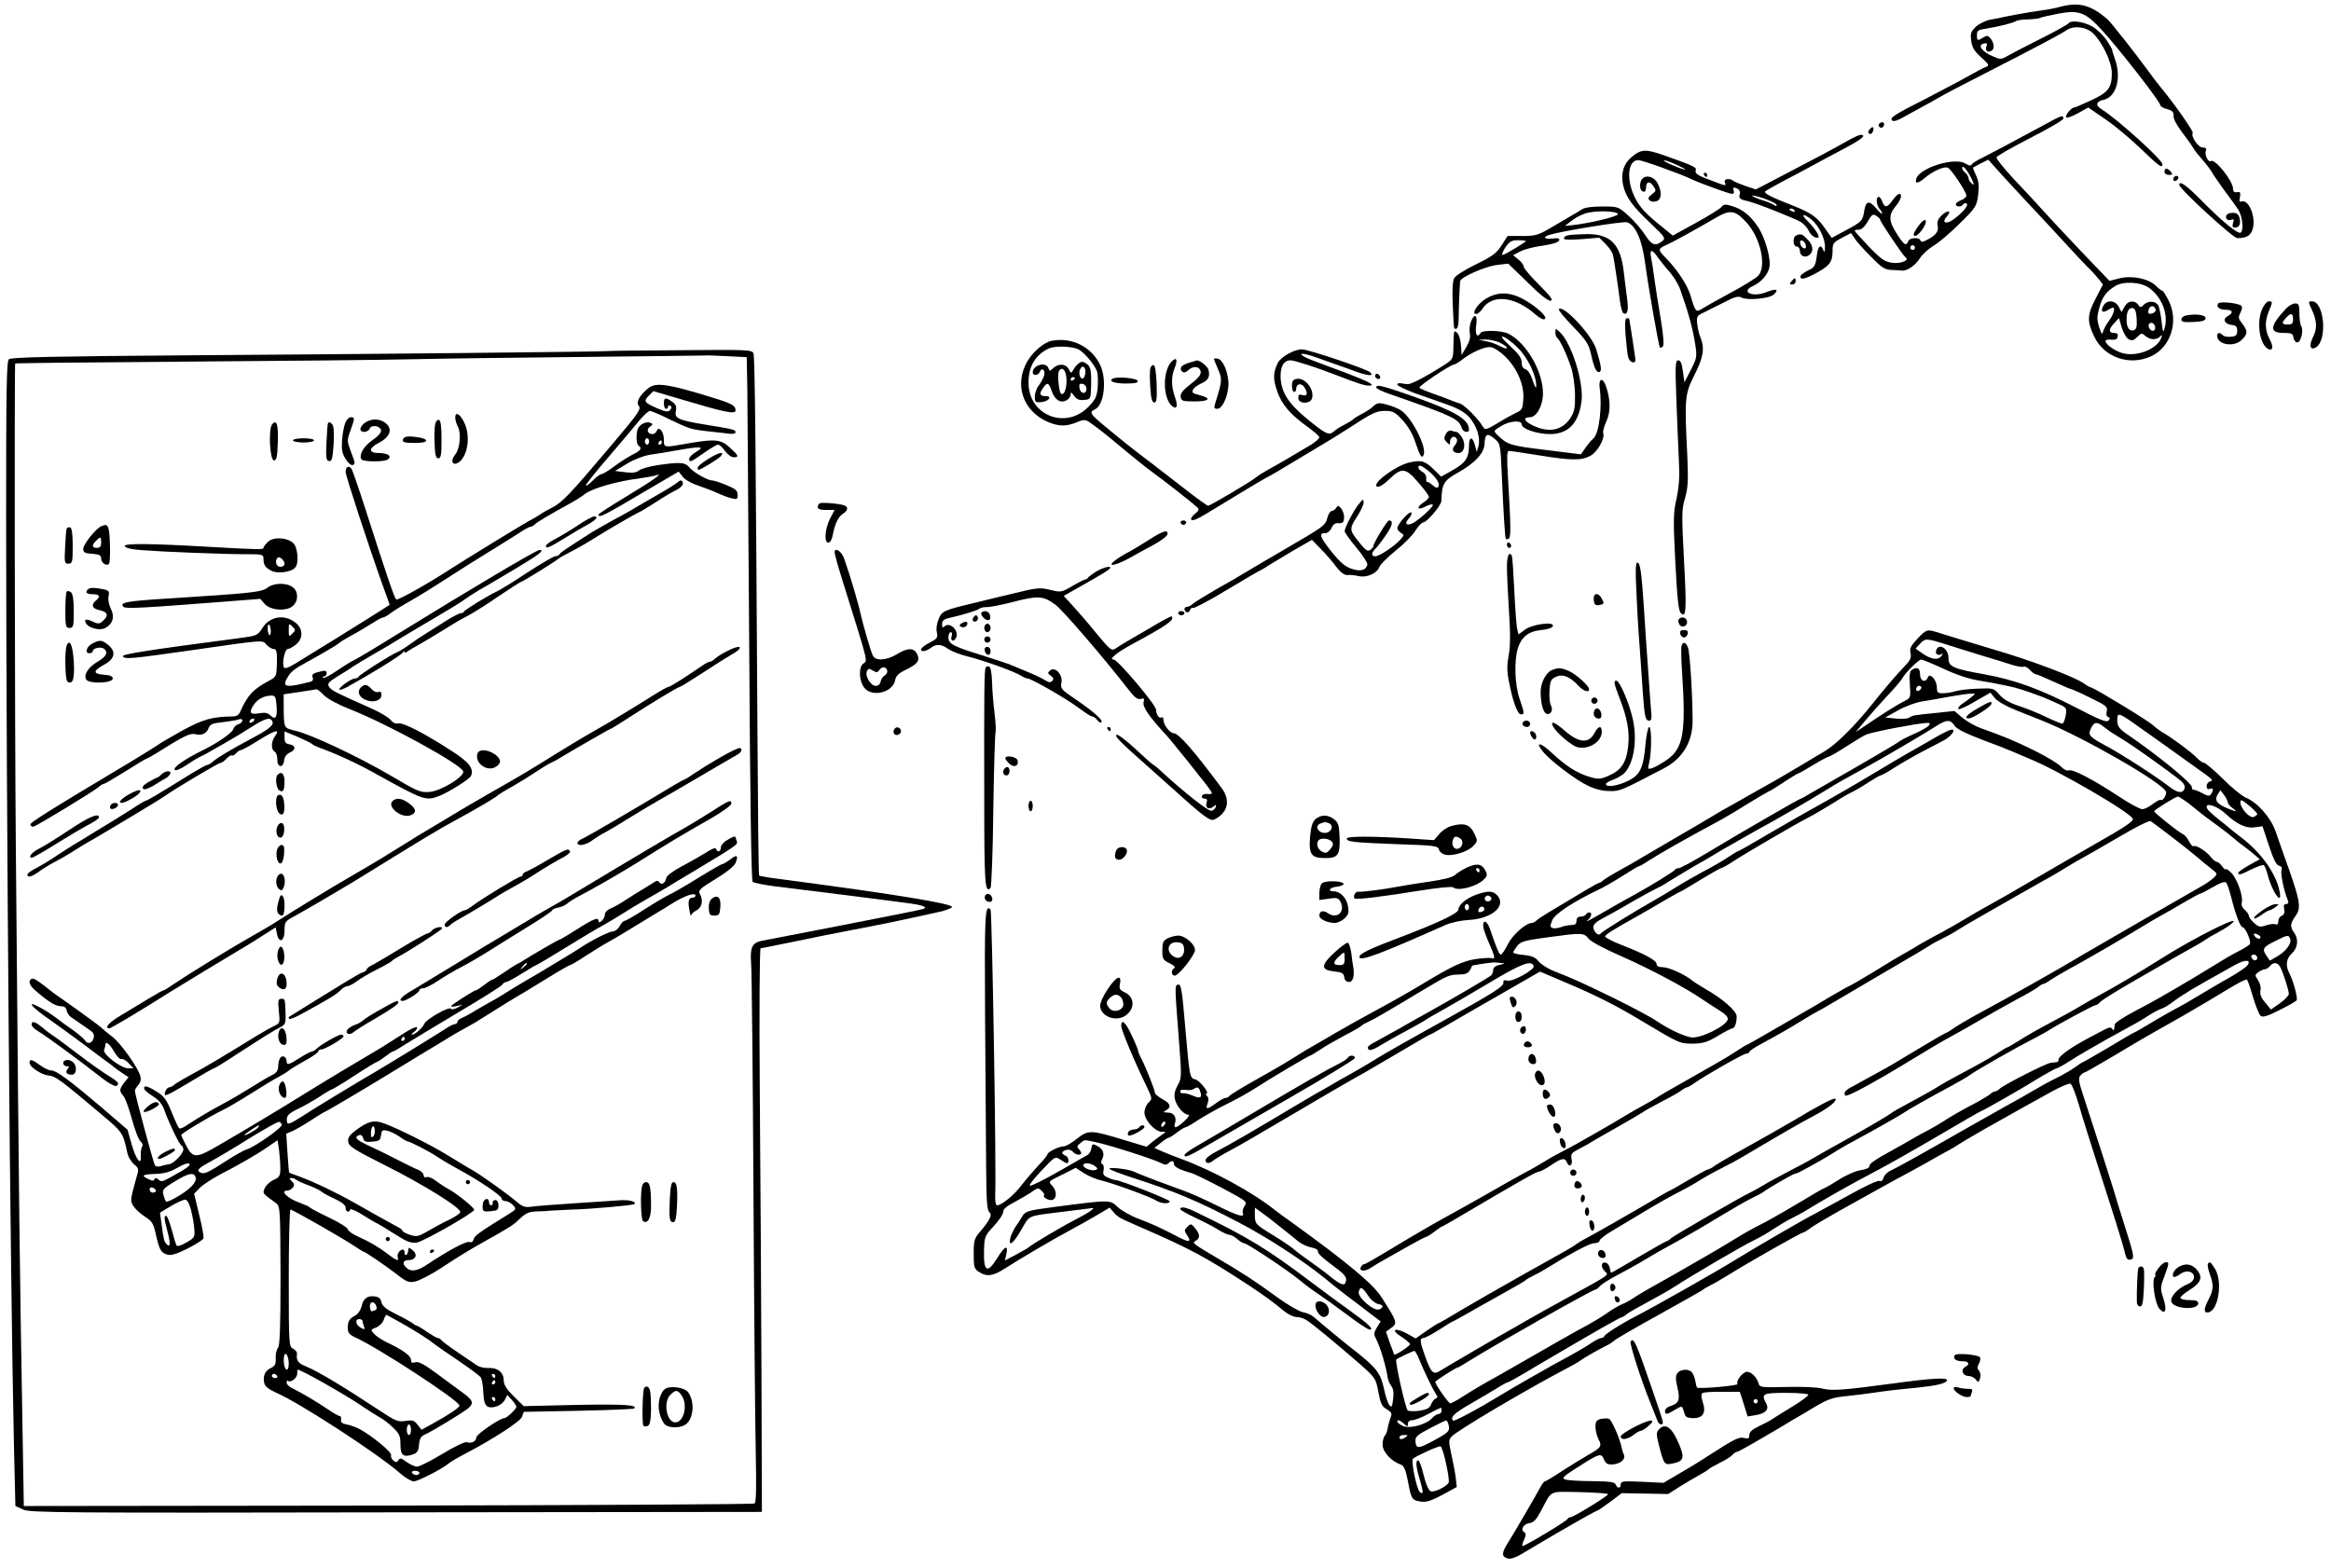 <?xml version="1.0" standalone="no"?>
<!DOCTYPE svg PUBLIC "-//W3C//DTD SVG 20010904//EN"
 "http://www.w3.org/TR/2001/REC-SVG-20010904/DTD/svg10.dtd">
<svg version="1.0" xmlns="http://www.w3.org/2000/svg"
 width="1106pt" height="744pt" viewBox="0 0 1106 744"
 preserveAspectRatio="xMidYMid meet">
<g transform="translate(0,744) scale(0.1,-0.1)"
fill="#000000" stroke="none">
<path d="M9780 7409 c-37 -10 -49 -12 -150 -27 -36 -6 -85 -15 -110 -20 -25
-6 -61 -13 -80 -16 -19 -4 -48 -18 -64 -32 -25 -24 -28 -32 -23 -68 4 -32 15
-49 47 -78 37 -33 40 -39 24 -45 -11 -4 -46 -22 -79 -41 -33 -19 -124 -67
-203 -108 -158 -80 -177 -93 -164 -106 6 -6 25 0 48 13 21 12 62 34 89 49 28
15 68 37 90 50 22 13 117 63 210 110 231 118 365 189 389 206 34 24 92 18 126
-13 44 -42 90 -137 90 -189 0 -70 -15 -91 -96 -129 -41 -19 -77 -35 -82 -35
-14 0 -46 -39 -38 -47 4 -4 29 5 56 20 l48 27 83 -57 c46 -31 121 -95 168
-140 84 -81 101 -94 101 -72 0 21 -214 214 -289 261 -30 18 -26 37 9 44 61 13
87 103 55 193 -8 23 -14 42 -13 44 1 1 -11 21 -25 44 -15 23 -46 53 -69 67
-42 24 -103 32 -114 15 -3 -5 -62 -38 -132 -73 -70 -35 -141 -72 -158 -82 -30
-17 -33 -17 -71 0 -50 22 -71 52 -42 59 15 4 19 2 15 -10 -8 -20 1 -33 19 -26
19 7 19 34 1 59 -13 16 -18 17 -35 7 -28 -18 -31 -17 -31 11 0 21 6 25 43 30
56 9 130 27 142 36 6 4 32 8 58 8 26 1 52 4 56 7 5 3 44 12 86 20 99 19 130 7
208 -78 82 -89 277 -340 277 -356 0 -6 15 -14 33 -19 25 -7 31 -14 30 -31 -2
-13 14 -44 40 -78 23 -30 47 -64 53 -75 6 -11 26 -36 43 -55 18 -20 39 -48 47
-62 8 -14 35 -53 59 -86 25 -33 54 -73 65 -90 20 -31 27 -99 11 -109 -13 -8
-91 56 -186 153 -71 72 -105 96 -105 74 -1 -18 255 -253 275 -253 45 0 65 12
74 46 15 56 -20 140 -54 128 -9 -4 -11 2 -7 21 4 22 1 26 -14 23 -13 -2 -19 3
-19 17 0 36 -85 142 -104 131 -13 -9 -32 29 -25 48 4 11 0 16 -15 16 -21 0
-57 53 -47 69 5 7 -86 137 -153 218 -14 17 -42 53 -61 80 -59 81 -174 227
-190 241 -79 68 -134 83 -220 61z"/>
<path d="M9700 6848 c-166 -90 -257 -138 -297 -158 -23 -11 -45 -25 -48 -31
-5 -7 -14 -5 -30 5 -48 31 -212 -18 -232 -70 -10 -27 6 -27 39 1 39 33 92 57
110 49 16 -6 88 -115 88 -132 0 -7 -11 -17 -25 -22 -14 -5 -25 -14 -25 -20 0
-13 27 -13 35 0 4 6 11 8 16 4 12 -7 -20 -45 -63 -76 -34 -24 -57 -15 -32 13
26 29 8 36 -22 8 -19 -18 -24 -31 -20 -50 5 -28 -8 -46 -54 -69 -17 -9 -25
-10 -28 -1 -5 16 -52 14 -58 -4 -10 -25 -20 -18 -55 37 -38 59 -39 88 -4 130
25 30 33 58 16 58 -5 0 -19 -13 -31 -30 -26 -37 -38 -38 -50 -4 -6 14 -14 23
-19 19 -12 -7 -6 -44 9 -59 5 -5 10 -14 10 -19 0 -5 -12 5 -26 22 -34 41 -50
39 -58 -6 -8 -52 -12 -55 -88 -96 l-67 -36 -31 44 c-37 54 -66 75 -155 110
-100 39 -135 57 -130 66 3 4 40 25 83 48 42 22 102 53 132 70 30 17 99 53 153
82 89 47 117 69 85 69 -7 0 -33 -12 -58 -26 -55 -32 -168 -92 -322 -172 l-117
-61 -48 16 c-26 9 -52 20 -58 24 -16 15 -48 11 -41 -6 7 -19 9 -19 -61 7 -69
25 -83 35 -77 51 5 13 -13 21 -145 68 -93 33 -114 32 -160 -7 -39 -33 -52 -80
-39 -136 14 -56 45 -98 132 -180 68 -65 70 -69 52 -83 -32 -25 -50 -18 -81 31
-16 25 -51 66 -78 90 -49 44 -49 44 -126 44 -49 0 -84 -5 -96 -14 -11 -7 -36
-23 -55 -33 -19 -11 -63 -37 -97 -57 -55 -32 -69 -36 -131 -36 l-69 0 -28 -44
c-24 -37 -43 -52 -121 -90 -51 -25 -98 -54 -104 -66 -8 -14 -10 -58 -7 -128 6
-124 4 -112 17 -112 6 0 11 21 11 48 0 50 5 159 7 178 3 19 124 72 178 77 l50
6 93 -90 c59 -59 98 -89 109 -86 13 3 -1 21 -55 75 -40 40 -73 78 -73 86 0 8
-12 24 -26 35 l-25 20 33 17 c18 10 66 23 107 28 47 7 76 16 79 25 3 10 -4 12
-32 9 -38 -4 -49 6 -16 17 57 18 352 66 370 60 40 -13 71 -83 85 -189 16 -118
65 -399 71 -405 2 -3 9 0 14 5 6 6 3 52 -10 129 -11 66 -25 152 -30 190 -5 39
-12 85 -16 103 -8 41 5 41 33 -1 13 -17 38 -49 57 -70 18 -21 40 -57 48 -80
38 -106 60 -187 70 -252 11 -68 10 -72 -19 -130 l-31 -59 -7 52 c-5 37 -11 52
-22 52 -14 0 -15 -22 -9 -187 4 -104 9 -234 12 -290 4 -75 1 -120 -11 -178
-16 -69 -16 -99 -6 -303 9 -171 15 -231 26 -241 26 -26 28 12 15 253 -11 214
-11 238 5 292 14 49 16 82 11 199 -14 278 -12 293 33 384 43 84 50 128 30 178
-7 15 -14 45 -16 66 -4 34 -1 39 29 53 18 9 62 31 98 49 51 27 68 31 83 23 29
-15 134 -5 154 15 25 25 12 29 -35 11 -66 -27 -127 1 -64 29 37 17 70 53 77
87 9 41 -20 144 -55 195 -37 54 -72 82 -122 97 -32 10 -40 9 -51 -5 -6 -8 -61
-42 -121 -75 l-109 -60 -76 62 c-55 45 -83 77 -103 117 -43 85 -35 179 15 179
19 0 195 -63 252 -90 42 -20 180 -70 193 -70 8 0 12 6 8 15 -6 17 2 19 22 7 7
-5 10 -16 7 -24 -7 -18 1 -25 36 -32 38 -8 229 -84 256 -101 13 -9 29 -27 35
-40 10 -23 36 -40 46 -31 6 7 -19 45 -53 79 -33 32 -20 36 19 6 35 -28 66 -90
65 -131 0 -24 -2 -28 -8 -15 -12 32 -26 19 -31 -30 -4 -34 -11 -50 -25 -58
-47 -24 -57 -33 -51 -44 5 -7 23 -3 58 15 76 39 92 57 93 108 0 41 2 45 44 67
l44 23 16 -24 c8 -14 43 -53 77 -87 52 -53 67 -63 98 -64 20 -1 42 -2 49 -3
24 -4 65 24 86 58 12 19 42 46 67 61 24 14 80 62 123 105 76 75 80 81 87 136
5 43 3 64 -10 91 -9 20 -16 37 -14 38 2 1 18 10 37 20 l35 17 34 -38 c19 -22
85 -93 146 -159 62 -66 146 -156 186 -200 40 -44 87 -94 104 -111 17 -16 41
-42 53 -57 l21 -27 -34 -66 c-41 -78 -42 -108 -8 -180 47 -100 167 -142 270
-95 94 43 133 166 84 264 -13 26 -27 47 -30 47 -4 0 -18 11 -31 24 -35 34
-113 50 -173 35 l-47 -12 -138 144 c-75 79 -157 167 -181 194 -25 28 -84 92
-133 143 -48 52 -86 99 -84 105 2 7 74 48 160 92 86 44 157 85 157 92 0 19 -7
16 -90 -29z m-1739 -193 c30 -14 43 -22 29 -19 -36 10 -107 42 -94 43 6 1 36
-10 65 -24z m1391 -58 c16 -33 17 -39 4 -28 -9 7 -16 19 -16 26 0 7 -7 18 -15
25 -8 7 -15 17 -15 22 0 18 21 -4 42 -45z m-922 -130 c0 -6 -5 -6 -12 0 -7 5
-32 16 -56 23 -24 7 -45 17 -48 21 -2 4 23 -2 56 -13 33 -12 60 -25 60 -31z
m85 -27 c3 -6 -1 -7 -9 -4 -18 7 -21 14 -7 14 6 0 13 -4 16 -10z m-838 -16 c3
-10 -125 -42 -212 -52 l-40 -4 29 22 c15 13 44 29 65 36 42 16 153 14 158 -2z
m608 -38 c68 -73 98 -207 58 -254 -10 -11 -69 -48 -131 -81 -62 -33 -123 -68
-136 -76 -29 -19 -32 -16 -56 66 -15 49 -66 125 -120 179 -33 33 -33 40 1 55
39 17 145 76 234 128 74 44 96 41 150 -17z m635 13 c0 -10 110 -173 121 -180
22 -13 -22 -32 -63 -26 -36 5 -52 16 -110 76 -37 39 -68 73 -68 76 0 3 9 5 20
5 12 0 28 14 42 39 19 33 25 37 40 27 10 -6 18 -14 18 -17z m-1680 -103 c0 -5
-101 -66 -111 -66 -5 0 1 16 13 35 20 29 29 35 61 35 20 0 37 -2 37 -4z m1844
-37 c-3 -5 -10 -7 -15 -3 -5 3 -7 10 -3 15 3 5 10 7 15 3 5 -3 7 -10 3 -15z
m1114 -186 c60 -44 91 -125 73 -188 -7 -27 -9 -24 -15 30 -4 33 -11 67 -15 75
-12 22 -48 24 -68 5 -15 -16 -18 -16 -28 -1 -18 24 -50 19 -65 -10 l-14 -25
-13 25 c-17 32 -57 35 -73 5 -15 -26 -5 -37 20 -21 11 7 22 12 25 12 13 0 3
-34 -19 -63 -13 -18 -26 -41 -28 -52 -3 -15 -8 -9 -18 22 -11 35 -11 51 0 90
15 54 31 77 75 105 39 25 124 20 163 -9z m30 -101 c2 -7 -4 -15 -13 -18 -20
-8 -27 -1 -19 20 7 18 25 17 32 -2z m-90 -45 c2 -37 -1 -49 -13 -54 -21 -7
-35 12 -35 49 0 39 10 59 29 56 11 -2 17 -16 19 -51z m-38 -97 c15 -8 24 -6
41 11 19 19 22 19 38 5 21 -19 52 -21 70 -3 10 10 11 8 5 -8 -20 -51 -111 -88
-179 -72 -39 10 -85 42 -85 59 0 5 12 8 27 6 20 -2 29 2 31 15 2 12 -3 17 -17
17 -27 0 -27 18 1 47 l22 24 13 -45 c8 -25 22 -50 33 -56z m126 57 c1 -9 -4
-17 -11 -17 -14 0 -27 25 -17 34 10 10 25 1 28 -17z"/>
<path d="M8915 6851 c-6 -11 9 -23 19 -14 9 9 7 23 -3 23 -6 0 -12 -4 -16 -9z"/>
<path d="M8871 6826 c-8 -10 -9 -16 -1 -21 5 -3 13 1 16 10 9 22 -1 29 -15 11z"/>
<path d="M10270 6625 c0 -9 9 -15 21 -15 18 0 19 2 9 15 -7 8 -16 15 -21 15
-5 0 -9 -7 -9 -15z"/>
<path d="M8085 6610 c3 -5 8 -10 11 -10 2 0 4 5 4 10 0 6 -5 10 -11 10 -5 0
-7 -4 -4 -10z"/>
<path d="M10315 6599 c-10 -15 3 -25 16 -12 7 7 7 13 1 17 -6 3 -14 1 -17 -5z"/>
<path d="M7784 6576 c-6 -26 1 -46 17 -46 5 0 9 9 9 19 0 30 17 34 34 9 15
-21 15 -24 -6 -40 -17 -13 -20 -20 -12 -28 7 -7 21 -9 33 -5 25 8 28 43 6 85
-21 40 -71 43 -81 6z"/>
<path d="M10565 6420 c-10 -15 4 -30 21 -23 13 5 15 1 9 -15 -4 -16 -2 -22 9
-22 21 0 29 17 22 46 -5 17 -13 24 -31 24 -13 0 -27 -4 -30 -10z"/>
<path d="M9124 6392 c-13 -9 -44 -54 -44 -64 0 -17 20 -6 40 22 22 30 24 56 4
42z"/>
<path d="M7438 6323 c-10 -2 -18 -9 -18 -15 0 -6 29 -7 84 -3 l84 7 31 -31
c17 -17 33 -41 35 -54 7 -35 25 -157 32 -215 4 -29 11 -55 16 -58 20 -12 26
13 18 71 -5 33 -11 87 -15 120 -15 137 -63 186 -180 184 -38 -1 -78 -3 -87 -6z"/>
<path d="M8523 6323 c-19 -7 -16 -53 2 -53 8 0 15 -9 15 -20 0 -25 25 -36 45
-20 22 18 18 48 -10 75 -24 25 -30 27 -52 18z m45 -47 c3 -12 -1 -17 -10 -14
-7 3 -15 13 -16 22 -3 12 1 17 10 14 7 -3 15 -13 16 -22z"/>
<path d="M8500 6105 c-10 -12 -10 -15 4 -15 9 0 16 7 16 15 0 8 -2 15 -4 15
-2 0 -9 -7 -16 -15z"/>
<path d="M7051 6023 c-40 -24 -72 -73 -47 -73 8 0 21 11 30 25 46 70 154 59
251 -27 24 -20 39 -28 46 -21 13 13 -64 77 -125 104 -56 24 -105 22 -155 -8z"/>
<path d="M10525 6000 c-11 -17 5 -30 36 -30 33 0 38 -14 9 -30 -26 -14 -15
-38 18 -42 21 -2 27 -8 27 -28 0 -20 -6 -26 -29 -28 -16 -2 -33 1 -39 7 -15
15 -27 14 -27 -3 0 -41 77 -55 114 -21 32 29 32 44 5 79 -19 24 -20 30 -9 52
8 15 10 28 4 33 -14 13 -102 22 -109 11z"/>
<path d="M10733 5973 c-27 -64 -12 -164 27 -188 23 -14 29 8 10 43 -24 44 -25
87 -5 135 19 45 19 47 -1 47 -8 0 -22 -17 -31 -37z"/>
<path d="M10970 5968 c24 -52 25 -89 4 -129 -20 -40 -12 -64 15 -47 55 34 39
218 -19 218 -19 0 -19 -1 0 -42z"/>
<path d="M10849 5978 c-80 -85 -84 -118 -14 -118 38 0 44 -3 47 -22 2 -13 10
-23 18 -23 17 0 31 57 19 77 -5 7 -9 34 -9 61 0 40 -3 47 -20 47 -10 0 -29
-10 -41 -22z m31 -53 c0 -20 -5 -25 -25 -25 -29 0 -31 7 -8 32 22 25 33 23 33
-7z"/>
<path d="M7396 5973 c-3 -4 27 -41 67 -82 65 -68 75 -82 87 -136 14 -64 27
-88 41 -79 10 6 5 33 -18 109 -22 67 -155 210 -177 188z"/>
<path d="M10373 5943 c-13 -2 -23 -11 -23 -19 0 -12 12 -14 58 -12 43 2 57 7
57 18 0 16 -47 22 -92 13z"/>
<path d="M6979 5913 c-6 -16 -8 -40 -5 -55 4 -19 -2 -40 -17 -65 l-22 -38 -3
47 c-2 25 -10 52 -18 58 -16 14 -16 16 -18 -65 -1 -59 -1 -60 -48 -90 -80 -51
-152 -89 -168 -88 -8 0 -23 2 -32 4 -9 2 -17 0 -18 -6 -1 -5 38 -24 86 -42 49
-17 121 -42 159 -56 49 -18 78 -36 98 -59 35 -41 52 -97 42 -135 l-8 -28 -9
33 c-11 42 -28 41 -28 -2 0 -58 -16 -82 -75 -116 l-57 -32 -38 37 c-40 39 -60
44 -121 28 -54 -15 -149 -82 -149 -105 0 -18 26 -6 60 26 60 59 79 57 138 -12
29 -33 52 -64 52 -70 0 -5 -11 -17 -25 -26 -36 -23 -31 -40 6 -21 17 9 34 14
37 10 8 -8 -76 -82 -101 -91 -27 -9 -33 3 -12 26 10 11 15 23 11 28 -9 8 -66
-56 -66 -75 0 -6 8 -16 17 -22 16 -9 16 -11 -2 -31 -28 -32 -101 -80 -119 -80
-21 0 -20 16 2 38 10 10 32 39 50 66 30 44 34 66 12 66 -8 0 -75 -110 -73
-120 1 -3 -5 -11 -12 -17 -16 -14 -26 -6 -70 51 -32 42 -31 51 5 106 16 25 30
54 30 65 -1 18 -2 18 -21 -5 -24 -28 -69 -114 -69 -131 0 -6 25 -41 55 -77 31
-37 54 -73 53 -81 -6 -27 -33 -35 -76 -20 -31 11 -54 31 -96 83 -55 70 -60 86
-27 86 10 0 23 11 29 25 8 17 18 24 34 22 18 -1 24 4 25 23 2 14 -4 34 -12 45
-14 17 -17 18 -25 5 -5 -8 -15 -15 -21 -15 -7 0 -17 -15 -21 -33 -10 -36 -15
-40 -208 -152 -69 -40 -147 -86 -175 -103 -27 -17 -93 -55 -145 -84 -52 -30
-102 -61 -111 -69 -8 -8 -21 -14 -27 -14 -15 0 -16 -17 -2 -25 6 -3 13 1 16 9
3 9 10 14 15 11 4 -3 75 34 156 83 81 49 155 92 163 95 8 4 27 15 41 25 15 9
67 40 115 69 l89 51 40 -41 c23 -23 56 -61 74 -85 23 -30 40 -42 55 -41 11 2
35 -1 53 -5 38 -9 88 14 98 44 4 11 38 45 76 76 38 30 81 73 94 95 14 21 30
39 36 39 18 0 87 80 88 103 2 80 11 96 75 132 86 48 129 95 130 141 2 46 13
51 48 21 26 -21 27 -26 33 -157 9 -207 16 -314 20 -318 2 -2 8 -1 14 2 10 7
10 57 -4 289 -6 97 -5 127 4 127 7 0 72 -9 144 -21 155 -25 201 -25 243 -2 33
17 70 83 61 107 -3 7 4 33 15 57 21 46 20 103 -3 169 -15 41 -35 34 -29 -11
13 -90 -3 -216 -29 -239 -10 -8 -27 -29 -39 -46 l-21 -30 -169 21 c-166 20
-180 25 -224 68 -23 22 -24 22 16 46 39 24 96 28 96 7 0 -21 73 -46 134 -46
87 0 137 52 150 157 11 90 -48 277 -104 328 -20 18 -20 18 -20 -3 0 -11 4 -23
9 -26 12 -8 45 -78 66 -141 9 -27 17 -84 18 -125 1 -62 -2 -82 -20 -111 -39
-62 -103 -75 -180 -38 -42 20 -49 39 -14 39 32 0 62 56 62 113 0 104 -78 239
-163 283 -31 16 -124 19 -133 4 -16 -26 -27 -8 -21 35 8 51 -8 62 -25 18z
m221 -122 c48 -46 91 -135 89 -184 0 -13 -7 -2 -17 27 -9 30 -23 51 -34 54
-12 3 -18 14 -18 32 0 21 -14 40 -55 78 -36 33 -47 48 -33 44 12 -3 43 -26 68
-51z m-84 23 c19 -9 34 -20 34 -25 0 -5 -15 -2 -32 8 -18 10 -49 21 -68 24
l-35 6 33 2 c19 0 49 -6 68 -15z m26 -66 c57 -57 90 -134 86 -200 -3 -48 -6
-54 -33 -66 -16 -8 -57 -30 -89 -50 -56 -33 -60 -34 -70 -17 -21 37 -88 104
-109 110 -12 4 -31 10 -42 15 -11 5 -48 19 -83 31 -34 12 -65 25 -67 29 -5 8
148 110 164 110 5 0 19 9 33 19 50 40 116 69 144 63 15 -3 45 -23 66 -44z
m-363 -544 c37 -31 55 -60 45 -75 -4 -6 -13 -4 -26 8 -11 10 -23 17 -27 16 -3
-1 -5 7 -4 17 2 11 -6 24 -17 30 -21 11 -27 30 -11 30 5 0 23 -12 40 -26z"/>
<path d="M7713 5848 c4 -46 9 -93 13 -105 7 -24 34 -32 34 -10 -1 9 -25 171
-30 195 0 1 -5 2 -11 2 -9 0 -10 -23 -6 -82z"/>
<path d="M4991 5823 c-37 -7 -89 -51 -116 -97 -64 -109 -23 -235 94 -287 53
-23 88 -24 140 -3 39 16 41 15 79 -13 22 -15 83 -64 135 -108 53 -44 117 -96
144 -115 50 -36 188 -144 212 -166 12 -11 11 -16 -10 -33 -13 -10 -21 -23 -17
-27 7 -7 27 1 73 29 166 101 257 156 280 168 23 12 50 27 217 128 68 40 146
88 173 106 118 77 135 85 177 85 36 0 47 -5 83 -44 26 -29 48 -66 60 -103 22
-68 32 -82 40 -61 15 38 -57 177 -108 211 -13 8 -43 21 -67 27 -37 10 -45 9
-64 -8 -11 -11 -37 -28 -56 -37 -19 -10 -37 -21 -40 -25 -3 -4 -21 -15 -40
-25 -19 -9 -43 -24 -52 -33 -23 -20 -37 -13 -132 65 -85 71 -117 123 -120 193
-1 52 15 80 48 80 21 -1 115 -31 216 -70 100 -39 135 -50 155 -50 36 0 2 18
-110 61 -61 22 -134 50 -163 61 -29 11 -50 23 -47 28 3 4 35 -3 73 -17 37 -13
85 -31 107 -38 22 -8 58 -20 80 -29 22 -8 49 -15 60 -16 17 0 17 2 5 14 -17
15 -280 104 -320 108 -34 3 -103 -35 -117 -64 -23 -46 -23 -77 -3 -135 22 -63
62 -110 146 -170 29 -21 54 -43 54 -48 0 -6 -17 -21 -37 -34 -99 -59 -162 -96
-203 -118 -25 -14 -52 -31 -60 -38 -22 -19 -218 -135 -228 -135 -4 0 -55 36
-112 81 -58 45 -118 91 -133 103 -78 59 -126 96 -191 149 -132 108 -132 108
-98 126 41 22 54 139 23 207 -40 87 -134 135 -230 117z m128 -42 c28 -16 80
-78 87 -107 4 -14 4 -48 2 -76 -4 -42 -12 -56 -45 -90 -109 -109 -283 -38
-283 116 0 78 33 133 98 163 30 13 111 10 141 -6z"/>
<path d="M5119 5716 c-9 -6 -20 -20 -26 -30 -10 -19 -11 -19 -22 2 -14 26 -47
28 -73 6 -16 -16 -18 -16 -24 0 -12 31 -74 13 -74 -21 0 -18 27 -16 34 3 9 23
28 6 20 -19 -4 -12 -15 -33 -25 -46 -11 -13 -19 -37 -19 -53 0 -27 3 -29 32
-26 34 3 52 28 21 28 -29 0 -34 10 -16 36 21 32 29 30 43 -11 14 -43 42 -60
70 -45 11 6 20 18 20 28 0 13 3 12 16 -6 12 -17 24 -22 47 -20 32 3 32 3 34
63 2 78 -2 98 -25 111 -13 9 -22 9 -33 0z m31 -40 c0 -14 -5 -28 -10 -31 -13
-8 -24 20 -16 40 9 24 26 17 26 -9z m-96 -2 c16 -42 0 -121 -21 -101 -8 9 -16
85 -10 102 8 20 23 19 31 -1z m46 -28 c0 -3 -4 -8 -10 -11 -5 -3 -10 -1 -10 4
0 6 5 11 10 11 6 0 10 -2 10 -4z m55 -51 c0 -28 -29 -25 -33 3 -3 19 0 23 15
20 10 -2 18 -12 18 -23z"/>
<path d="M2887 5774 c-4 -3 -1172 -15 -1972 -20 -666 -5 -863 -9 -873 -19 -11
-10 -13 -152 -13 -746 1 -1451 19 -3556 37 -4400 l7 -296 37 -17 c33 -15 189
-16 1771 -13 l1734 2 -2 650 c-1 358 -5 959 -8 1338 -3 389 -1 687 4 687 5 0
73 14 152 30 79 17 205 42 279 56 121 23 226 44 414 86 33 7 61 18 63 23 5 16
-255 59 -791 130 -66 8 -122 17 -124 20 -3 2 -6 303 -8 667 -8 1357 -12 1793
-19 1811 -7 17 -27 18 -347 15 -187 -1 -340 -3 -341 -4z m659 -189 c1 -88 5
-646 9 -1240 4 -695 10 -1084 16 -1090 6 -5 56 -15 112 -22 110 -13 546 -68
639 -81 61 -9 81 -18 57 -26 -8 -3 -178 -37 -379 -76 -201 -39 -375 -73 -387
-75 -45 -10 -55 -32 -49 -109 3 -39 8 -528 11 -1086 3 -558 8 -1117 11 -1242
3 -159 2 -228 -6 -233 -6 -4 -789 -8 -1739 -10 l-1728 -2 -7 416 c-13 755 -15
869 -31 2721 -5 546 -7 2281 -3 2285 2 2 372 6 823 9 451 3 924 8 1050 11 127
3 493 8 815 11 322 3 586 7 587 7 1 1 45 0 98 -3 l98 -5 3 -160z"/>
<path d="M3079 5600 c-42 -32 -63 -69 -49 -85 14 -16 2 -33 -135 -195 -189
-224 -228 -265 -274 -288 -25 -13 -50 -27 -56 -32 -5 -4 -32 -20 -60 -35 -46
-26 -294 -178 -375 -230 -100 -65 -242 -145 -250 -140 -8 5 -45 113 -149 438
-28 87 -56 167 -61 178 -13 23 -30 16 -30 -11 0 -18 113 -363 176 -538 l33
-92 -42 -27 c-70 -45 -359 -224 -409 -254 -36 -21 -48 -24 -52 -14 -8 22 6 85
19 85 7 0 24 9 39 21 33 26 35 70 4 99 -51 47 -126 38 -162 -19 -24 -37 -26
-38 -108 -49 -420 -55 -558 -76 -555 -86 6 -16 42 -12 317 27 363 52 344 51
365 27 10 -11 25 -20 34 -20 13 0 16 -12 15 -66 -2 -65 -2 -65 -40 -86 -73
-39 -99 -67 -134 -145 -6 -16 -18 -23 -37 -23 -95 -1 -141 -14 -238 -67 -55
-31 -106 -60 -114 -67 -8 -6 -63 -40 -122 -76 -415 -248 -489 -295 -485 -304
2 -6 8 -10 15 -9 16 4 283 166 305 185 11 10 24 18 28 18 5 0 51 27 104 60 52
33 97 60 100 60 2 0 21 10 42 23 130 82 164 99 187 93 32 -8 55 2 65 29 7 18
19 23 68 28 32 4 66 9 75 13 10 4 17 1 17 -6 0 -6 -9 -14 -19 -17 -11 -3 -21
-13 -24 -23 -5 -18 -77 -68 -152 -104 -77 -38 -136 -79 -126 -89 6 -6 27 3 57
23 26 18 57 36 68 41 12 5 41 21 66 36 25 14 59 33 75 43 17 9 59 35 95 58 69
44 94 51 103 27 7 -16 -20 -38 -98 -79 -97 -52 -163 -91 -182 -108 -11 -10
-24 -18 -29 -18 -6 0 -43 -21 -84 -46 -153 -95 -202 -124 -209 -124 -3 0 -35
-19 -71 -43 -36 -23 -117 -73 -180 -111 -63 -38 -140 -85 -170 -106 -30 -21
-74 -47 -97 -59 -24 -12 -43 -26 -43 -31 0 -17 21 -11 54 13 17 13 50 33 73
45 23 12 62 34 85 49 24 15 48 30 53 33 29 15 364 215 385 231 44 32 257 159
267 159 6 0 18 9 28 20 10 11 21 17 25 15 4 -3 13 2 20 10 7 8 17 15 22 15 6
0 43 20 82 45 82 51 106 57 82 23 -20 -27 -21 -64 -3 -75 8 -4 13 -21 13 -38
-1 -38 28 -42 32 -4 2 17 12 31 28 38 30 13 27 35 -4 39 -17 3 -22 10 -22 32
l0 29 63 -26 c34 -15 64 -30 67 -33 3 -4 19 -12 35 -18 85 -31 181 -75 275
-128 222 -123 231 -126 295 -101 47 19 144 80 150 95 14 36 -9 65 -93 119
-126 82 -231 136 -253 130 -12 -3 -25 3 -36 17 -10 12 -52 37 -93 55 -167 74
-187 84 -198 101 -10 16 -5 22 41 51 29 17 63 39 77 49 14 9 54 33 90 54 36
20 97 56 135 80 39 23 115 69 170 101 55 32 114 68 131 81 17 12 49 33 71 46
23 12 98 57 167 98 115 69 143 90 116 90 -15 0 -312 -176 -685 -406 -88 -55
-174 -106 -190 -114 -17 -8 -56 -32 -88 -54 -31 -21 -60 -36 -64 -33 -3 4 -1
7 5 7 7 0 12 7 12 15 0 12 -7 14 -27 9 -39 -9 -45 -14 -39 -30 3 -8 0 -16 -7
-18 -117 -31 -140 -28 -115 15 18 32 33 44 98 79 79 44 144 82 150 89 3 3 16
12 29 19 13 8 39 22 57 32 18 11 51 30 73 44 22 15 45 26 49 26 5 0 21 9 35
20 14 11 58 38 99 61 40 23 116 70 168 104 52 34 138 88 190 120 52 32 118 73
146 91 28 19 55 34 60 34 6 0 15 5 22 12 11 11 79 51 167 99 22 12 55 32 72
46 36 26 149 59 252 72 36 5 75 12 86 16 37 13 -20 -27 -151 -106 -68 -41
-124 -77 -124 -81 0 -18 22 -7 230 116 l150 88 20 -25 c11 -14 43 -32 72 -41
29 -10 71 -26 93 -36 22 -10 52 -22 68 -25 24 -6 27 -4 27 17 0 20 -10 28 -53
46 -29 12 -59 22 -67 22 -23 0 -91 39 -110 63 -20 24 -46 25 -154 9 -37 -6
-75 -17 -85 -25 -11 -10 -30 -12 -64 -8 l-49 6 58 35 c33 20 78 37 108 42 28
4 91 14 140 23 103 18 123 16 78 -10 -18 -11 -32 -25 -32 -32 0 -19 7 -17 69
27 31 22 62 40 68 40 7 0 21 -13 33 -30 12 -16 30 -30 41 -30 27 0 24 8 -18
46 -43 40 -71 42 -203 19 -113 -20 -110 -20 -110 19 0 38 -24 67 -34 41 -3 -8
-12 -15 -20 -15 -23 0 -31 22 -12 35 15 11 15 13 1 19 -20 7 -51 -8 -59 -30
-9 -25 -7 -72 4 -79 18 -11 10 -24 -26 -41 -20 -10 -60 -35 -88 -56 -28 -21
-56 -38 -62 -38 -6 0 -26 -14 -43 -32 -17 -17 -31 -27 -31 -21 0 5 48 66 108
135 59 69 124 146 145 172 21 25 44 46 50 46 7 0 49 -17 92 -39 93 -45 103
-48 170 -56 28 -3 71 -8 98 -11 31 -5 47 -3 47 5 0 12 -9 14 -143 36 -129 21
-148 30 -140 65 4 21 0 31 -18 44 -32 22 -39 20 -39 -9 0 -14 5 -25 10 -25 6
0 10 5 10 11 0 5 5 7 10 4 8 -5 8 -11 0 -20 -9 -11 -19 -10 -58 6 -65 28 -70
35 -44 61 l22 22 112 -33 c227 -68 278 -79 278 -58 0 23 -19 33 -115 62 -203
63 -262 71 -296 45z m1 -255 c0 -8 -4 -15 -10 -15 -5 0 -10 7 -10 15 0 8 5 15
10 15 6 0 10 -7 10 -15z m60 -5 c0 -5 -5 -10 -11 -10 -5 0 -7 5 -4 10 3 6 8
10 11 10 2 0 4 -4 4 -10z m-1855 -894 c0 -14 -3 -22 -7 -20 -4 3 -8 17 -8 31
0 32 13 22 15 -11z m102 -13 c-16 -16 -17 -15 -17 17 0 32 1 33 17 17 16 -16
16 -18 0 -34z m150 -292 c17 -18 68 -45 129 -69 181 -72 526 -262 532 -293 5
-25 -104 -92 -159 -97 -44 -4 -56 1 -183 76 -157 92 -378 196 -454 214 -57 14
-55 8 -56 123 l0 50 74 11 c41 6 78 12 82 13 4 0 20 -12 35 -28z m-225 -48 c5
-56 -4 -72 -28 -49 -13 13 -26 16 -55 11 -44 -8 -50 4 -23 43 18 25 47 40 80
41 19 1 23 -6 26 -46z m-107 -73 c-3 -5 -11 -10 -16 -10 -6 0 -7 5 -4 10 3 6
11 10 16 10 6 0 7 -4 4 -10z"/>
<path d="M2160 5459 c0 -11 5 -30 12 -42 17 -33 11 -105 -12 -134 -29 -37 -7
-61 26 -29 36 37 45 123 17 180 -19 41 -43 55 -43 25z"/>
<path d="M1638 5433 c-6 -16 -13 -53 -15 -83 -3 -43 0 -62 17 -88 11 -19 26
-31 33 -29 14 5 14 6 -10 69 -16 44 -17 49 0 95 21 59 21 63 2 63 -9 0 -21
-12 -27 -27z"/>
<path d="M1732 5434 c-12 -8 -22 -22 -22 -30 0 -19 36 -18 44 2 8 20 50 14 54
-8 2 -10 -13 -28 -41 -47 -42 -29 -65 -70 -52 -91 8 -12 105 -13 124 -1 23 15
2 31 -40 31 -52 0 -52 23 1 50 51 26 64 65 30 92 -27 22 -68 23 -98 2z"/>
<path d="M2065 5428 c-3 -13 -5 -55 -3 -93 2 -54 6 -70 18 -70 12 0 15 17 15
89 0 61 -4 91 -12 93 -7 3 -15 -6 -18 -19z"/>
<path d="M1291 5426 c-18 -22 -11 -171 9 -171 12 0 16 17 18 84 3 86 -5 113
-27 87z"/>
<path d="M1557 5433 c-3 -4 -6 -46 -8 -93 -3 -72 -2 -85 12 -88 14 -2 17 11
22 80 3 59 1 87 -8 96 -7 8 -15 10 -18 5z"/>
<path d="M1915 5360 c-11 -17 -1 -22 49 -22 76 -2 78 21 3 29 -28 4 -47 1 -52
-7z"/>
<path d="M1390 5350 c0 -5 23 -10 50 -10 28 0 50 5 50 10 0 6 -22 10 -50 10
-27 0 -50 -4 -50 -10z"/>
<path d="M3357 5260 c-26 -16 -47 -34 -47 -40 0 -5 2 -10 4 -10 10 0 96 53
106 65 21 26 -11 18 -63 -15z"/>
<path d="M3215 5151 c-6 -5 -24 -17 -42 -28 -17 -10 -66 -39 -110 -64 -43 -26
-109 -64 -148 -84 -38 -21 -88 -49 -110 -63 -113 -72 -145 -93 -150 -102 -3
-6 -13 -10 -21 -10 -8 0 -67 -35 -132 -77 -64 -43 -130 -83 -145 -90 -38 -17
-151 -86 -155 -95 -2 -5 -9 -8 -16 -8 -6 0 -35 -15 -63 -32 -28 -18 -69 -44
-92 -58 -23 -14 -61 -39 -84 -56 -23 -17 -49 -33 -58 -37 -27 -9 -184 -109
-187 -118 -2 -5 -10 -9 -18 -9 -17 0 -74 -40 -74 -52 0 -5 17 1 38 12 114 63
255 150 264 164 4 6 8 7 8 2 0 -5 6 -4 13 2 6 5 35 22 62 37 28 16 79 47 115
69 36 23 78 48 95 56 31 15 107 63 160 100 49 33 106 70 110 70 6 0 169 101
175 109 3 3 28 17 55 31 28 14 79 43 115 66 72 45 196 117 220 127 8 4 42 25
75 46 33 22 75 47 93 55 17 8 32 22 32 30 0 18 -11 21 -25 7z"/>
<path d="M2745 4949 c-33 -22 -81 -51 -107 -65 -27 -13 -48 -29 -48 -35 0 -15
16 -8 97 42 37 23 85 51 106 62 37 21 48 37 25 36 -7 0 -40 -18 -73 -40z"/>
<path d="M481 4943 c-25 -10 -86 -86 -86 -107 0 -18 7 -22 43 -24 34 -3 42 -7
42 -23 0 -20 25 -37 37 -25 8 8 6 140 -2 167 -7 20 -11 21 -34 12z m-1 -78 c0
-18 -5 -25 -20 -25 -24 0 -26 13 -4 34 21 21 24 20 24 -9z"/>
<path d="M317 4933 c-3 -4 -6 -44 -8 -88 -4 -75 -3 -80 16 -80 18 0 20 7 20
84 0 55 -4 86 -12 88 -6 2 -13 0 -16 -4z"/>
<path d="M1272 4869 c-12 -11 -22 -24 -22 -29 0 -9 -29 -8 -260 5 -272 16
-402 17 -398 4 3 -10 30 -16 84 -20 102 -8 374 -19 487 -19 84 0 87 -1 87 -22
0 -29 9 -42 38 -57 29 -15 96 -6 113 16 18 20 12 94 -9 115 -27 27 -94 32
-120 7z m78 -105 c0 -8 -9 -14 -20 -14 -19 0 -28 28 -13 43 9 9 33 -12 33 -29z"/>
<path d="M1269 4651 c-28 -21 -69 -26 -484 -52 -185 -12 -220 -18 -199 -39 10
-10 95 -5 469 24 l180 14 20 -23 c27 -32 105 -38 135 -10 27 24 26 70 -2 89
-30 22 -90 20 -119 -3z"/>
<path d="M417 4643 c-15 -14 -6 -23 23 -23 33 0 38 -11 15 -30 -24 -20 -18
-38 15 -45 40 -9 47 -23 22 -48 -18 -18 -25 -19 -47 -9 -34 16 -46 15 -39 -2
9 -24 61 -40 90 -28 38 18 50 53 30 93 -10 20 -14 44 -11 60 5 23 2 27 -26 33
-41 8 -64 8 -72 -1z"/>
<path d="M317 4633 c-4 -3 -7 -44 -7 -90 0 -76 2 -83 20 -83 18 0 20 7 20 79
0 53 -4 82 -13 90 -8 6 -17 8 -20 4z"/>
<path d="M440 4387 c-29 -14 -40 -47 -16 -47 9 0 16 4 16 9 0 16 40 24 55 11
19 -16 9 -36 -30 -59 -47 -27 -71 -66 -55 -87 18 -21 125 -16 125 6 0 11 -13
16 -43 18 -52 4 -51 19 1 47 51 27 59 61 23 92 -31 26 -41 28 -76 10z"/>
<path d="M316 4375 c-10 -27 -7 -163 4 -170 26 -16 35 14 30 96 -5 79 -20 111
-34 74z"/>
<path d="M3446 4348 c-22 -11 -46 -27 -54 -34 -7 -8 -18 -14 -23 -14 -5 0 -22
-8 -37 -19 -83 -57 -153 -101 -161 -101 -5 0 -37 -18 -72 -40 -85 -54 -219
-135 -299 -180 -36 -20 -111 -66 -168 -101 -118 -74 -176 -108 -322 -191 -58
-33 -141 -82 -185 -109 -44 -26 -96 -58 -115 -69 -19 -11 -44 -26 -54 -33 -99
-62 -179 -111 -276 -167 -104 -60 -280 -167 -370 -225 -19 -13 -73 -44 -120
-71 -100 -56 -307 -184 -367 -225 -23 -16 -44 -29 -47 -29 -4 0 -35 -17 -69
-38 -34 -21 -92 -56 -129 -78 -59 -34 -87 -64 -59 -64 8 0 147 83 281 168 56
35 274 167 373 226 18 10 55 34 83 52 l52 33 6 -30 c9 -48 36 -37 36 14 0 40
3 45 38 64 55 30 207 119 285 166 355 219 399 246 491 296 94 51 181 102 196
115 8 7 42 28 75 46 33 19 80 48 105 65 25 17 56 36 70 43 14 6 32 16 40 21
59 36 241 141 245 141 3 0 42 24 88 54 108 70 234 146 242 146 4 0 50 29 103
63 54 35 116 75 139 88 70 39 50 55 -21 17z"/>
<path d="M1710 4175 c-16 -19 -6 -43 24 -56 35 -16 76 -4 76 22 0 15 -5 19
-15 15 -9 -3 -23 3 -32 14 -21 24 -36 25 -53 5z"/>
<path d="M3418 3846 c-42 -24 -97 -58 -122 -75 -24 -17 -47 -31 -50 -31 -2 0
-26 -13 -53 -29 -164 -100 -402 -238 -425 -249 -16 -6 -28 -16 -28 -22 0 -18
41 -11 73 14 18 13 46 30 62 38 17 9 71 41 120 72 50 31 108 65 129 77 22 12
112 64 200 116 89 52 167 98 175 102 20 10 26 31 9 31 -7 0 -48 -20 -90 -44z"/>
<path d="M2266 3865 c-16 -43 41 -88 83 -66 31 17 31 37 1 60 -34 24 -75 28
-84 6z"/>
<path d="M766 3765 c-8 -8 -17 -15 -20 -15 -3 0 -21 -10 -41 -21 -24 -14 -33
-25 -26 -32 6 -6 22 -1 48 14 21 13 46 29 57 34 11 6 21 16 24 23 5 17 -23 15
-42 -3z"/>
<path d="M1317 3763 c-12 -11 -7 -60 6 -72 19 -15 27 -4 27 41 0 36 -15 50
-33 31z"/>
<path d="M608 3668 c-36 -21 -49 -38 -30 -38 15 0 69 30 82 45 19 23 -7 19
-52 -7z"/>
<path d="M1317 3664 c-13 -13 -7 -71 8 -84 19 -16 28 4 23 51 -3 32 -17 46
-31 33z"/>
<path d="M1862 3638 c-27 -27 43 -83 86 -67 30 11 28 31 -8 57 -32 24 -60 28
-78 10z"/>
<path d="M3370 3585 c-47 -30 -103 -64 -125 -76 -46 -25 -222 -129 -578 -343
-18 -10 -52 -30 -77 -44 -25 -14 -74 -43 -110 -65 -36 -22 -78 -47 -95 -57
-29 -17 -129 -77 -304 -184 -46 -28 -104 -63 -129 -78 -46 -26 -65 -48 -42
-48 18 0 80 40 80 51 0 5 8 9 18 9 9 0 41 16 71 36 30 20 79 49 110 65 31 16
88 49 126 73 39 25 123 77 188 117 64 39 117 75 117 79 0 4 13 10 29 13 16 3
35 12 42 19 8 7 32 23 54 34 78 41 201 112 265 152 164 103 219 136 358 215
56 32 102 65 102 73 0 21 -8 18 -100 -41z"/>
<path d="M525 3619 c-4 -6 -4 -13 -1 -16 8 -8 36 5 36 17 0 13 -27 13 -35 -1z"/>
<path d="M328 3501 c-57 -38 -120 -77 -140 -87 -36 -17 -58 -44 -36 -44 6 0
56 29 112 64 56 35 125 76 154 91 29 15 52 31 52 36 0 23 -48 3 -142 -60z"/>
<path d="M1321 3526 c-16 -20 -10 -61 9 -61 9 0 16 11 18 29 4 35 -10 52 -27
32z"/>
<path d="M3448 3452 c-16 -9 -28 -25 -28 -34 0 -20 -16 -25 -22 -7 -3 8 -21 1
-48 -17 -25 -15 -76 -45 -115 -65 -41 -22 -72 -45 -74 -56 -4 -24 -23 -35 -33
-20 -6 9 -11 9 -25 0 -10 -7 -34 -22 -53 -33 -19 -11 -55 -34 -80 -50 -25 -17
-57 -35 -72 -41 -16 -6 -28 -19 -28 -29 0 -10 -7 -23 -15 -30 -10 -9 -15 -9
-15 -1 0 20 -22 12 -102 -39 -43 -27 -81 -50 -85 -50 -5 0 -134 -75 -173 -100
-8 -6 -22 -13 -30 -17 -8 -4 -36 -22 -62 -40 -26 -18 -50 -33 -54 -33 -3 0
-20 -11 -38 -25 -18 -14 -36 -25 -39 -25 -9 0 -117 -70 -117 -75 0 -3 12 -3
28 1 l27 6 -25 -14 c-14 -8 -28 -10 -31 -5 -8 12 -119 -51 -126 -72 -7 -18
-43 -50 -57 -51 -6 0 -1 6 10 14 10 8 16 18 12 21 -4 4 -38 -12 -75 -37 -37
-24 -77 -49 -88 -56 -94 -55 -287 -171 -364 -219 -114 -71 -282 -172 -413
-248 -110 -64 -123 -64 -158 5 -11 22 -20 41 -20 44 0 7 139 90 191 115 24 11
87 48 139 81 52 33 113 70 135 81 22 12 42 25 45 28 3 4 35 24 73 45 37 20 67
41 67 46 0 6 7 10 15 10 17 0 105 52 105 62 0 5 -5 8 -12 8 -13 0 -97 -48
-116 -67 -7 -7 -17 -13 -22 -13 -5 0 -31 -13 -57 -30 -53 -34 -63 -36 -63 -16
0 21 -21 31 -31 15 -5 -8 -9 -26 -9 -40 0 -18 -8 -30 -27 -40 -16 -7 -53 -29
-83 -48 -61 -38 -110 -67 -155 -91 -48 -25 -127 -72 -164 -97 -18 -13 -37 -21
-40 -18 -4 2 -20 36 -36 76 -25 61 -36 77 -74 100 -24 16 -48 26 -53 23 -12
-8 -1 -22 40 -48 24 -15 42 -36 51 -62 22 -62 70 -162 81 -169 5 -3 10 -12 10
-20 0 -20 -47 -68 -68 -70 -9 -1 -27 -5 -39 -9 -12 -4 -24 -2 -28 4 -7 11 -95
338 -95 353 0 6 7 18 16 28 11 12 14 27 10 42 -10 40 -96 160 -133 187 -19 14
-42 33 -52 43 -10 9 -62 48 -117 87 -54 38 -103 73 -109 77 -78 62 -96 73
-105 68 -19 -11 -10 -33 24 -61 61 -52 91 -69 115 -69 16 0 25 -6 27 -20 2
-11 11 -25 21 -32 10 -7 32 -21 48 -33 17 -12 38 -26 47 -33 12 -8 16 -19 12
-34 -7 -25 -29 -30 -41 -10 -4 7 -30 29 -56 48 -27 19 -65 46 -85 62 -20 15
-54 37 -76 48 -65 35 -36 -1 50 -60 44 -31 113 -81 153 -111 40 -30 87 -65
104 -78 18 -12 40 -29 49 -37 9 -7 28 -21 42 -30 l26 -17 -20 -25 c-24 -31
-25 -41 -5 -63 9 -10 27 -60 41 -111 14 -52 32 -99 41 -106 9 -7 12 -17 7 -25
-4 -7 -7 -25 -6 -41 4 -54 -22 -22 -43 51 l-20 71 -121 104 c-152 129 -216
177 -241 177 -10 0 -34 11 -53 25 -38 28 -50 31 -50 12 0 -20 55 -57 91 -61
33 -3 58 -22 250 -184 101 -85 103 -87 124 -187 4 -16 18 -39 31 -50 24 -21
24 -21 8 -75 -26 -95 -27 -99 -10 -125 9 -14 34 -36 54 -49 33 -21 40 -32 51
-82 17 -76 25 -90 56 -98 18 -5 45 4 95 29 39 20 73 41 75 48 3 7 -6 57 -20
112 l-24 100 25 26 c14 15 56 42 92 62 95 49 184 100 235 136 l44 30 7 -46 c3
-25 6 -64 6 -87 0 -36 -4 -43 -31 -55 -17 -7 -36 -25 -42 -38 -12 -27 -14 -24
53 -73 19 -15 20 -25 21 -343 0 -243 -3 -332 -12 -343 -7 -8 -12 -31 -11 -50
1 -28 -3 -37 -23 -46 -28 -13 -39 -39 -31 -72 4 -16 22 -30 58 -46 109 -47
483 -290 588 -383 23 -20 52 -37 63 -37 20 0 137 60 167 86 8 7 42 27 75 44
139 73 265 155 272 177 l8 23 259 5 c143 3 262 8 265 11 18 17 -49 21 -273 17
l-251 -6 -48 47 c-34 34 -47 55 -47 75 0 38 -29 62 -73 59 -19 -1 -44 5 -55
13 -11 7 -53 36 -94 64 -40 27 -74 53 -76 57 -2 4 -8 8 -14 8 -5 0 -29 14 -53
30 -24 17 -46 30 -50 30 -3 0 -11 5 -18 11 -7 5 -41 25 -77 42 -47 24 -66 38
-70 57 -4 18 -13 26 -34 28 -34 4 -53 -11 -61 -49 -4 -16 -16 -34 -28 -41 -29
-15 -37 -27 -37 -60 0 -22 7 -31 32 -43 114 -51 498 -303 498 -325 0 -10 -46
-41 -129 -87 l-51 -28 -19 24 c-16 21 -24 23 -57 18 -35 -6 -47 -1 -124 50
-174 115 -295 187 -347 208 -40 16 -48 28 -44 62 1 7 -8 17 -19 23 -19 10 -20
19 -20 335 0 179 4 325 8 325 10 0 241 -132 300 -171 24 -16 45 -29 47 -29 7
0 97 -61 156 -106 50 -39 59 -42 91 -35 20 5 74 33 120 63 95 62 129 83 213
130 119 67 129 73 163 106 27 25 44 32 76 33 23 0 55 2 71 4 17 1 62 3 100 5
89 2 288 20 295 26 11 12 -26 21 -69 18 -25 -2 -120 -8 -211 -14 -91 -6 -183
-13 -205 -16 -33 -5 -45 -1 -70 20 -42 37 -173 130 -215 154 -19 10 -71 42
-115 69 -81 50 -241 130 -306 153 -45 16 -72 9 -127 -31 -34 -25 -42 -37 -40
-57 3 -22 26 -37 173 -111 190 -95 366 -206 359 -224 -3 -7 -26 -22 -52 -35
-26 -12 -71 -36 -100 -53 -47 -28 -56 -29 -87 -19 -19 6 -35 15 -35 18 0 4 -8
12 -19 17 -46 25 -142 78 -206 115 -82 47 -190 99 -260 125 -28 10 -51 19 -53
20 -1 1 -5 43 -8 93 l-6 92 29 12 c15 7 54 29 86 50 32 21 60 38 61 38 5 0
175 100 327 193 79 48 153 93 164 100 11 6 47 28 80 48 33 21 76 46 95 56 19
10 46 26 60 34 111 70 200 125 226 139 17 10 71 43 121 74 50 31 94 56 98 56
4 0 38 20 74 44 36 23 84 53 106 65 22 12 63 36 92 54 29 18 80 49 115 70 35
21 83 50 108 66 51 31 100 47 100 31 0 -5 -6 -10 -14 -10 -19 0 -23 -18 -15
-60 3 -19 7 -30 8 -24 0 6 12 17 26 24 26 14 33 47 15 79 -8 16 3 26 76 70 55
34 88 61 95 78 13 35 5 39 -27 14 -15 -11 -31 -21 -35 -21 -5 0 -56 -29 -114
-65 -58 -36 -120 -72 -138 -80 -17 -8 -70 -39 -117 -69 -47 -31 -90 -55 -96
-56 -6 0 -17 -11 -24 -25 -7 -14 -22 -25 -32 -25 -18 0 -105 -44 -158 -80 -25
-17 -204 -125 -269 -162 -19 -11 -57 -34 -85 -52 -28 -18 -58 -35 -66 -39 -8
-4 -37 -21 -65 -37 -27 -17 -60 -35 -72 -40 -13 -5 -23 -14 -23 -20 0 -5 -5
-10 -12 -10 -7 0 -28 -11 -47 -24 -38 -25 -284 -176 -336 -206 -66 -38 -294
-176 -350 -213 -49 -31 -61 -35 -63 -22 -6 28 5 41 55 64 26 13 71 38 100 57
28 19 54 34 57 34 4 0 52 29 107 65 55 36 103 65 106 65 3 0 21 11 39 25 18
14 35 25 38 25 4 0 30 15 59 34 28 18 142 86 252 152 110 65 204 124 208 131
4 7 13 13 19 13 6 0 39 18 74 40 35 22 66 40 68 40 3 0 65 37 138 82 73 45
153 93 178 106 25 14 68 40 95 57 28 18 79 49 115 69 36 21 79 45 95 55 17 11
67 41 111 67 218 131 226 136 220 151 -3 8 -6 17 -6 19 0 8 -15 3 -42 -14z
m-948 -586 c0 -2 -8 -10 -17 -17 -16 -13 -17 -12 -4 4 13 16 21 21 21 13z
m-580 -356 c0 -5 -5 -10 -11 -10 -5 0 -7 5 -4 10 3 6 8 10 11 10 2 0 4 -4 4
-10z m-1379 -60 c13 -22 28 -39 35 -36 7 2 22 -6 35 -20 l22 -24 -25 0 c-33 0
-121 67 -114 87 3 8 6 19 6 24 0 21 20 6 41 -31z m796 -347 c5 -13 -128 -106
-167 -118 -14 -4 -54 -27 -90 -50 -89 -58 -109 -67 -126 -61 -25 10 -15 22 44
53 31 17 116 67 187 112 72 44 134 79 139 77 6 -1 11 -7 13 -13z m-112 -13
c-7 -11 -65 -43 -65 -36 0 4 62 45 68 46 2 0 0 -5 -3 -10z m546 -43 c-8 -8
-11 -4 -11 14 0 33 14 47 18 19 2 -12 -1 -27 -7 -33z m124 -1 c17 -12 32 -21
35 -21 15 -2 105 -48 142 -73 24 -16 70 -43 103 -61 95 -51 204 -125 205 -138
0 -7 8 -13 18 -13 11 0 27 -9 36 -19 17 -19 16 -20 -21 -43 -139 -86 -162
-102 -166 -120 -3 -11 -11 -16 -20 -12 -15 5 -101 -41 -197 -105 -50 -34 -81
-39 -104 -15 -19 18 -13 34 13 34 32 0 44 25 21 45 -11 10 -21 15 -21 12 -1
-4 -2 -11 -3 -16 -2 -18 -16 -24 -16 -8 0 10 -4 17 -8 17 -15 0 -30 -22 -25
-36 8 -21 -6 -17 -46 14 -46 35 -85 58 -143 84 -27 12 -48 28 -48 35 0 6 -39
31 -87 54 -49 23 -90 45 -93 49 -3 4 -23 13 -45 21 -59 20 -100 59 -61 59 7 0
19 6 25 14 9 11 8 18 -4 30 -13 12 -13 16 -3 16 8 0 18 -4 24 -9 5 -4 31 -17
58 -26 26 -10 53 -23 60 -29 6 -6 35 -22 64 -35 35 -17 52 -30 52 -43 0 -19
16 -25 22 -8 2 5 28 -6 58 -25 30 -19 62 -38 70 -41 8 -4 46 -27 84 -51 56
-36 75 -43 103 -40 32 5 273 142 273 156 0 10 -80 75 -120 97 -19 10 -47 29
-63 41 -15 12 -34 20 -42 17 -9 -4 -15 0 -15 9 0 8 -12 20 -27 26 -16 6 -57
27 -93 45 -36 19 -95 48 -132 65 -68 31 -81 44 -54 54 8 3 16 -2 19 -14 5 -17
12 -20 44 -17 33 3 38 7 41 31 3 24 6 26 30 21 15 -4 41 -16 57 -28z m-995
-133 c0 -5 -15 -16 -33 -27 -101 -58 -98 -57 -115 -44 -11 9 -16 10 -19 2 -3
-9 -10 -9 -28 0 -38 17 -30 23 32 25 39 1 69 9 97 25 43 25 66 31 66 19z m25
-53 c14 -22 -9 -52 -68 -90 -34 -21 -65 -36 -69 -32 -4 4 -9 19 -13 33 -6 23
0 29 52 61 60 37 88 45 98 28z m-185 -71 c0 -5 -7 -9 -15 -9 -8 0 -15 7 -15
15 0 9 6 12 15 9 8 -4 15 -10 15 -15z m167 -94 c7 -28 14 -68 15 -89 3 -37 0
-41 -37 -62 -22 -13 -43 -20 -46 -16 -4 4 -14 37 -24 75 -10 37 -22 67 -26 67
-12 0 -11 -10 6 -76 15 -58 13 -76 -5 -58 -11 11 -14 23 -24 99 l-7 50 53 32
c29 17 60 31 68 30 9 -2 20 -22 27 -52z m878 -452 c5 -16 2 -20 -21 -26 -4 -1
-8 8 -9 21 -2 26 20 30 30 5z m141 -94 c49 -28 105 -64 124 -79 19 -15 76 -55
126 -88 50 -34 97 -69 104 -77 6 -7 12 -40 13 -71 2 -41 7 -60 19 -68 23 -14
69 3 84 32 l11 22 21 -23 c12 -13 22 -28 22 -33 0 -11 -46 -54 -57 -54 -21 0
-133 -77 -133 -91 0 -19 -23 -31 -45 -23 -8 3 -59 -21 -115 -55 -56 -34 -110
-61 -121 -61 -11 0 -33 10 -50 22 -25 19 -32 20 -39 8 -7 -11 -11 -11 -24 -1
-8 7 -13 18 -10 25 5 13 -89 91 -148 123 -18 10 -46 20 -63 23 -22 4 -29 10
-27 23 2 9 -1 17 -6 17 -6 0 -32 15 -58 33 -48 33 -128 80 -171 101 -13 6 -23
17 -23 25 0 8 3 11 6 8 12 -11 44 13 44 33 0 11 1 20 3 20 17 -1 217 -114 296
-167 35 -24 76 -50 92 -59 16 -8 45 -30 64 -49 30 -29 35 -40 35 -79 0 -52 13
-63 57 -49 23 8 29 16 31 47 3 29 9 40 30 49 35 16 182 105 205 125 26 23 21
37 -25 71 -24 17 -80 59 -125 92 -61 45 -87 59 -103 54 -15 -5 -20 -2 -20 12
-1 19 -36 45 -111 81 -26 12 -54 31 -64 42 -17 19 -17 20 9 30 14 5 31 21 36
35 5 14 11 25 13 25 2 0 44 -23 93 -51z m-206 22 c0 -5 3 -17 7 -26 5 -15 3
-16 -15 -6 -25 13 -29 41 -7 41 8 0 15 -4 15 -9z m-350 -203 c0 -16 -4 -28 -9
-28 -11 0 -18 38 -13 64 6 27 22 0 22 -36z m-55 -58 c3 -5 -1 -10 -9 -10 -9 0
-16 5 -16 10 0 6 4 10 9 10 6 0 13 -4 16 -10z m1035 0 c0 -5 -2 -10 -4 -10 -3
0 -8 5 -11 10 -3 6 -1 10 4 10 6 0 11 -4 11 -10z m0 -30 c0 -5 -5 -10 -11 -10
-5 0 -7 5 -4 10 3 6 8 10 11 10 2 0 4 -4 4 -10z m0 -80 c0 -5 -2 -10 -4 -10
-3 0 -8 5 -11 10 -3 6 -1 10 4 10 6 0 11 -4 11 -10z m-400 -145 c0 -14 -4 -25
-10 -25 -5 0 -10 11 -10 25 0 14 5 25 10 25 6 0 10 -11 10 -25z m40 -205 c0
-5 -6 -10 -14 -10 -8 0 -18 5 -21 10 -3 6 3 10 14 10 12 0 21 -4 21 -10z"/>
<path d="M2210 1830 c0 -5 5 -10 10 -10 6 0 10 5 10 10 0 6 -4 10 -10 10 -5 0
-10 -4 -10 -10z"/>
<path d="M2297 1743 c-4 -3 -7 -17 -7 -30 0 -22 4 -24 38 -21 32 3 37 6 37 28
0 16 -6 25 -15 25 -8 0 -14 -6 -12 -12 1 -7 -2 -13 -8 -13 -5 0 -10 7 -10 15
0 16 -12 20 -23 8z"/>
<path d="M1830 1560 c0 -5 5 -10 10 -10 6 0 10 5 10 10 0 6 -4 10 -10 10 -5 0
-10 -4 -10 -10z"/>
<path d="M2040 1499 c0 -5 5 -7 10 -4 6 3 10 8 10 11 0 2 -4 4 -10 4 -5 0 -10
-5 -10 -11z"/>
<path d="M1314 3406 c-7 -31 4 -68 19 -63 7 2 13 22 15 45 2 32 0 42 -12 42
-9 0 -18 -11 -22 -24z"/>
<path d="M2600 3360 c-47 -28 -93 -53 -102 -56 -10 -3 -18 -10 -18 -15 0 -5
-5 -9 -10 -9 -11 0 -178 -101 -226 -137 -17 -13 -34 -23 -39 -23 -17 0 -95
-56 -95 -67 0 -16 12 -17 27 -2 5 5 24 18 41 27 37 20 153 90 190 114 15 10
41 24 57 33 46 25 85 48 145 87 30 19 74 45 98 57 23 12 40 26 37 31 -9 15
-14 13 -105 -40z"/>
<path d="M1322 3288 c-16 -16 -15 -53 2 -67 11 -9 15 -8 21 6 16 37 -1 83 -23
61z"/>
<path d="M1326 3178 c-14 -44 -15 -67 -2 -77 19 -16 26 -3 26 46 0 40 -16 59
-24 31z"/>
<path d="M3378 3176 c-10 -8 -16 -25 -15 -47 2 -29 5 -34 27 -34 22 0 25 5 28
41 3 45 -12 60 -40 40z"/>
<path d="M2050 3025 c-7 -8 -17 -15 -22 -15 -6 0 -60 -30 -122 -67 -61 -38
-123 -74 -138 -82 -16 -7 -28 -17 -28 -21 0 -4 -8 -11 -17 -14 -10 -3 -27 -12
-38 -19 -11 -6 -38 -23 -60 -36 -76 -46 -250 -154 -254 -157 -2 -2 -2 -6 1 -9
3 -3 25 5 49 18 131 71 178 99 194 117 10 11 25 20 33 20 8 0 29 11 46 24 17
13 60 38 96 56 36 18 67 36 70 40 3 4 17 13 32 21 43 22 198 122 204 131 9 15
-33 8 -46 -7z"/>
<path d="M1317 2918 c-6 -38 17 -75 28 -46 9 24 2 71 -11 75 -7 2 -14 -11 -17
-29z"/>
<path d="M1315 2793 c-5 -20 -2 -31 11 -40 20 -15 34 -8 34 17 0 52 -33 69
-45 23z"/>
<path d="M1323 2642 c6 -56 5 -58 -21 -70 -15 -7 -51 -27 -80 -45 -176 -108
-251 -153 -310 -184 -37 -20 -74 -42 -83 -49 -8 -8 -20 -14 -26 -14 -12 0 -27
-30 -19 -37 3 -3 31 11 63 30 135 81 164 97 168 97 3 0 45 25 93 57 156 101
187 120 218 136 29 15 30 19 29 69 -3 69 -2 68 -21 68 -14 0 -16 -8 -11 -58z"/>
<path d="M1808 2651 c-37 -20 -75 -44 -85 -53 -10 -9 -28 -19 -40 -22 -11 -4
-26 -13 -33 -20 -16 -21 7 -32 28 -14 9 8 53 36 97 61 87 51 115 71 115 81 0
11 -14 6 -82 -33z"/>
<path d="M150 2577 c0 -7 14 -21 31 -31 39 -23 179 -126 282 -206 69 -55 97
-66 97 -40 0 4 -20 20 -44 34 -23 14 -89 60 -145 103 -57 43 -110 83 -119 88
-9 6 -32 22 -50 38 -36 30 -52 34 -52 14z"/>
<path d="M1324 2546 c-10 -25 0 -61 19 -64 12 -3 17 3 17 21 0 49 -23 76 -36
43z"/>
<path d="M300 2395 c0 -8 7 -15 16 -15 13 0 14 -3 5 -13 -13 -16 -5 -27 21
-27 21 0 25 39 6 58 -17 17 -48 15 -48 -3z"/>
<path d="M1324 2286 c-6 -26 9 -56 28 -56 14 0 5 73 -9 77 -7 3 -15 -7 -19
-21z"/>
<path d="M701 2189 c-13 -11 -22 -22 -19 -25 8 -8 78 28 72 38 -8 13 -27 9
-53 -13z"/>
<path d="M783 1973 c-28 -14 -44 -33 -28 -33 12 0 75 35 75 42 0 11 -10 9 -47
-9z"/>
<path d="M3047 1813 c-10 -34 -6 -162 4 -168 24 -16 40 18 38 84 -1 80 -6 101
-24 101 -8 0 -16 -8 -18 -17z"/>
<path d="M3178 1748 c-4 -93 -1 -108 17 -108 10 0 14 21 17 73 4 88 0 117 -17
117 -10 0 -14 -23 -17 -82z"/>
<path d="M3056 852 c-7 -12 -11 -171 -3 -178 3 -4 13 -4 20 -1 11 4 15 25 16
78 0 40 -2 81 -5 91 -6 19 -19 24 -28 10z"/>
<path d="M3158 850 c-27 -17 -41 -73 -28 -118 5 -22 17 -46 26 -53 23 -19 80
-16 102 5 34 30 38 107 7 149 -16 22 -82 32 -107 17z m76 -32 c31 -44 11 -128
-30 -128 -41 0 -58 96 -24 130 26 26 35 25 54 -2z"/>
<path d="M5557 5722 c-39 -44 -40 -160 -2 -203 27 -28 37 -10 20 36 -18 52
-19 97 -1 140 16 39 7 54 -17 27z"/>
<path d="M5760 5737 c0 -3 9 -26 20 -51 20 -47 19 -54 -15 -163 -6 -18 -3 -23
11 -23 28 0 58 79 52 134 -6 54 -28 100 -51 104 -9 2 -17 1 -17 -1z"/>
<path d="M5643 5719 c-37 -11 -50 -26 -34 -42 7 -7 16 -6 30 7 24 22 55 17 58
-9 2 -14 -14 -32 -48 -58 -37 -29 -49 -44 -47 -60 3 -20 9 -22 66 -22 71 0 83
15 23 30 -32 8 -38 13 -30 26 4 9 22 22 38 29 34 14 43 32 35 65 -4 17 -45 49
-57 44 -1 0 -16 -5 -34 -10z"/>
<path d="M5458 5692 c-3 -11 -3 -52 0 -91 3 -52 8 -71 19 -71 11 0 13 18 11
87 -2 53 -7 88 -14 90 -6 2 -14 -5 -16 -15z"/>
<path d="M6526 5662 c-3 -6 -1 -14 5 -17 15 -10 25 3 12 16 -7 7 -13 7 -17 1z"/>
<path d="M5282 5644 c-27 -12 3 -24 59 -24 44 0 60 3 57 13 -5 12 -92 21 -116
11z"/>
<path d="M6153 5642 c-18 -3 -23 -10 -23 -33 0 -16 5 -29 10 -29 6 0 10 6 10
14 0 24 22 30 37 11 20 -28 17 -48 -7 -40 -16 5 -20 2 -20 -14 0 -28 56 -30
65 -2 13 42 -32 100 -72 93z"/>
<path d="M6530 5601 c0 -5 26 -18 58 -29 310 -108 333 -119 348 -164 6 -19 34
-25 34 -7 0 48 -60 84 -254 154 -157 55 -186 63 -186 46z"/>
<path d="M6860 5380 c-10 -18 -9 -25 4 -38 15 -15 16 -15 16 0 0 23 20 34 31
17 5 -8 2 -20 -7 -31 -19 -20 -11 -38 16 -38 28 0 37 43 16 75 -9 14 -20 25
-25 25 -5 0 -16 3 -24 6 -10 3 -20 -3 -27 -16z"/>
<path d="M3891 5052 c-6 -2 -11 -10 -11 -18 0 -10 12 -14 40 -14 l40 0 -20
-38 c-26 -49 -31 -117 -10 -117 9 0 17 14 21 35 10 53 26 88 49 102 27 17 26
36 -2 42 -36 8 -95 12 -107 8z"/>
<path d="M5602 4959 c2 -6 8 -10 13 -10 5 0 11 4 13 10 2 6 -4 11 -13 11 -9 0
-15 -5 -13 -11z"/>
<path d="M5445 4874 c-38 -24 -83 -51 -100 -59 -16 -9 -41 -24 -55 -35 -41
-32 2 -25 68 11 31 18 85 47 120 66 34 19 62 41 62 49 0 22 -20 16 -95 -32z"/>
<path d="M7150 4856 c0 -9 5 -16 10 -16 6 0 10 4 10 9 0 6 -4 13 -10 16 -5 3
-10 -1 -10 -9z"/>
<path d="M3960 4819 c0 -7 15 -63 34 -123 132 -423 123 -388 101 -406 -22 -18
-19 -82 6 -114 36 -46 134 -23 146 35 4 21 16 34 48 49 59 29 71 44 57 75 -15
32 -45 32 -97 0 -48 -29 -100 -33 -113 -7 -9 15 -48 151 -57 192 -11 52 -51
189 -80 270 -12 34 -45 55 -45 29z m250 -565 c0 -7 -6 -17 -14 -21 -8 -4 -15
-17 -18 -28 -2 -12 -11 -20 -23 -20 -23 0 -51 45 -42 69 6 14 10 15 28 4 18
-11 23 -10 32 3 12 19 37 14 37 -7z"/>
<path d="M7150 4748 c0 -35 5 -130 10 -213 7 -105 6 -167 -2 -207 -8 -43 -8
-74 1 -120 18 -95 41 -158 57 -158 18 0 18 3 -6 74 -23 67 -26 177 -9 237 17
56 51 83 111 89 31 3 53 10 56 19 8 23 -99 9 -134 -18 l-29 -22 -6 25 c-4 14
-10 97 -14 184 -4 86 -9 160 -12 165 -13 22 -23 0 -23 -55z"/>
<path d="M7764 4638 c3 -73 8 -164 11 -203 6 -87 13 -175 20 -285 8 -111 12
-130 30 -130 11 0 13 11 9 48 -2 26 -9 112 -14 192 -6 80 -15 213 -20 295 -12
180 -18 215 -32 215 -7 0 -9 -40 -4 -132z"/>
<path d="M5200 4727 c-19 -12 -36 -25 -38 -29 -2 -4 -8 -8 -12 -8 -5 0 -33
-14 -62 -31 -51 -30 -54 -31 -106 -18 -50 12 -62 10 -185 -20 -73 -17 -152
-37 -177 -43 -140 -33 -151 -38 -166 -75 -9 -20 -13 -47 -9 -63 6 -26 2 -31
-34 -50 -40 -20 -54 -40 -28 -40 7 0 22 7 33 15 26 20 50 19 82 -4 15 -11 56
-27 92 -36 77 -19 227 -73 255 -92 11 -7 25 -13 31 -13 17 0 193 -101 247
-143 27 -20 53 -37 59 -37 6 0 17 -8 24 -17 7 -10 16 -15 20 -10 9 9 -38 51
-128 112 -62 42 -67 48 -62 74 8 38 -29 79 -53 60 -13 -12 -13 -14 3 -26 13
-10 15 -16 6 -25 -8 -8 -17 -7 -35 5 -21 13 -54 28 -172 76 -11 4 -67 23 -125
41 -138 43 -160 54 -160 85 0 14 5 25 11 25 6 0 8 -9 4 -20 -7 -21 9 -28 20
-9 20 32 -28 82 -54 56 -8 -8 -11 -5 -11 11 0 15 8 23 28 28 63 14 138 36 148
45 6 5 22 8 35 8 13 -1 71 10 128 25 116 30 141 29 199 -14 34 -25 222 -243
346 -402 29 -38 43 -48 58 -45 16 5 19 2 14 -16 -5 -21 24 -64 95 -142 16 -16
47 -54 71 -84 24 -29 69 -85 100 -125 32 -39 58 -75 58 -79 0 -5 -10 -7 -22
-5 -11 2 -23 -3 -25 -9 -3 -7 3 -13 12 -13 12 0 15 -6 10 -19 -8 -25 11 -36
32 -19 14 11 15 11 11 -2 -2 -8 -12 -16 -20 -18 -15 -3 -132 90 -232 182 -21
20 -41 36 -43 36 -3 0 -41 34 -85 75 -44 41 -85 72 -90 68 -11 -6 15 -33 151
-153 41 -36 94 -84 120 -107 152 -137 174 -152 195 -141 62 32 75 89 34 146
-128 173 -205 262 -228 262 -19 0 -50 40 -50 65 0 9 -4 14 -9 10 -11 -6 -25
13 -26 37 0 23 -182 238 -201 238 -26 0 15 33 86 72 167 90 205 116 189 133
-2 2 -49 -23 -104 -56 -55 -32 -109 -64 -120 -70 -11 -7 -30 -18 -41 -26 -20
-13 -25 -9 -90 69 -37 46 -88 105 -112 131 l-45 49 102 58 c56 31 107 62 114
69 20 20 -25 11 -63 -12z"/>
<path d="M7562 4593 c2 -22 8 -27 23 -25 27 5 28 7 15 31 -16 32 -42 27 -38
-6z"/>
<path d="M4656 4531 c-3 -4 3 -16 13 -25 21 -19 37 -7 27 19 -6 16 -32 20 -40
6z"/>
<path d="M5590 4530 c0 -5 7 -10 15 -10 8 0 15 5 15 10 0 6 -7 10 -15 10 -8 0
-15 -4 -15 -10z"/>
<path d="M4616 4505 c-3 -9 0 -15 9 -15 8 0 15 7 15 15 0 8 -4 15 -9 15 -5 0
-11 -7 -15 -15z"/>
<path d="M7965 4500 c-4 -6 -1 -17 5 -26 15 -18 42 0 33 22 -6 16 -29 19 -38
4z"/>
<path d="M4561 4481 c-9 -6 -10 -11 -2 -15 13 -8 31 1 31 15 0 11 -11 11 -29
0z"/>
<path d="M4670 4460 c0 -11 7 -20 15 -20 8 0 15 9 15 20 0 11 -7 20 -15 20 -8
0 -15 -9 -15 -20z"/>
<path d="M7972 4433 c2 -10 10 -18 18 -18 8 0 16 8 18 18 2 12 -3 17 -18 17
-15 0 -20 -5 -18 -17z"/>
<path d="M9098 4409 c-32 -34 -38 -46 -33 -68 5 -23 -1 -35 -32 -67 -39 -41
-92 -103 -151 -177 -80 -100 -168 -188 -221 -220 -49 -30 -190 -113 -231 -137
-47 -26 -161 -91 -200 -113 -39 -21 -77 -43 -158 -92 -9 -5 -75 -44 -146 -85
-70 -41 -140 -82 -155 -91 -14 -9 -53 -31 -86 -49 -33 -18 -67 -39 -76 -46 -8
-8 -18 -14 -22 -14 -3 0 -27 -13 -54 -29 -180 -107 -230 -137 -241 -148 -7 -7
-18 -13 -23 -13 -29 0 -91 -55 -114 -100 -14 -28 -29 -50 -34 -50 -8 0 -20 29
-52 123 -14 40 -36 45 -31 7 2 -13 15 -48 28 -78 27 -61 30 -76 12 -69 -7 2
-40 1 -73 -4 -63 -9 -111 -31 -260 -121 -49 -30 -146 -85 -215 -122 -69 -37
-154 -85 -190 -106 -36 -21 -83 -49 -105 -61 -22 -12 -58 -34 -80 -48 -22 -15
-103 -63 -180 -106 -77 -43 -141 -82 -143 -87 -2 -4 -9 -8 -16 -8 -7 0 -27
-11 -46 -25 -42 -31 -52 -32 -40 -1 5 15 5 27 -3 35 -6 6 -8 11 -3 11 17 0
-30 61 -51 67 -28 7 -28 7 -48 233 -17 203 -21 223 -38 217 -13 -5 -13 -11 7
-267 13 -169 13 -176 -6 -210 -13 -23 -18 -44 -14 -64 7 -34 42 -76 64 -76 8
0 1 -12 -18 -30 -37 -34 -54 -39 -45 -11 9 29 -5 51 -34 51 -22 1 -24 2 -8 11
26 15 21 33 -18 53 -19 11 -35 24 -35 29 0 13 -43 122 -64 162 -9 17 -16 34
-16 38 0 5 -13 38 -30 73 -29 63 -50 82 -50 45 0 -18 58 -158 120 -286 28 -59
28 -60 9 -78 -10 -10 -19 -31 -19 -46 0 -36 49 -91 82 -92 22 0 22 -1 4 -12
-10 -7 -32 -23 -47 -35 l-29 -24 -103 31 c-159 49 -174 50 -227 7 -25 -20 -53
-36 -63 -36 -22 0 -77 -27 -77 -38 0 -4 -20 -29 -45 -55 -24 -26 -60 -68 -80
-94 -34 -45 -93 -93 -114 -93 -6 0 -10 20 -9 48 6 118 -15 1348 -22 1356 -27
27 -29 -21 -26 -512 2 -279 4 -598 5 -709 1 -157 4 -205 15 -215 15 -14 5 -36
-46 -96 -25 -29 -28 -41 -28 -102 0 -63 2 -71 25 -86 38 -25 67 -20 126 18 78
50 223 135 305 179 39 21 98 54 130 73 l59 35 20 -23 c20 -23 28 -27 125 -69
241 -105 311 -143 513 -275 84 -56 114 -78 171 -125 19 -15 44 -27 57 -27 13
0 34 -6 45 -13 25 -14 142 -111 255 -209 75 -67 77 -69 89 -134 10 -54 17 -69
40 -82 24 -15 26 -20 17 -42 -5 -14 -11 -36 -13 -49 -2 -13 -8 -29 -13 -34 -6
-6 -11 -25 -11 -43 0 -33 39 -77 85 -94 17 -6 24 -23 35 -78 16 -87 19 -91 61
-98 26 -4 49 3 103 32 l68 37 -5 46 c-3 25 -13 75 -21 111 -13 59 -13 67 2 83
24 27 342 215 527 313 39 20 76 41 83 47 14 11 84 51 122 70 14 6 33 19 42 27
9 8 106 64 215 124 109 61 200 112 203 115 3 4 19 13 35 21 17 8 59 33 95 55
86 54 335 195 344 195 4 0 22 11 39 24 18 13 93 57 167 98 74 41 155 86 180
100 25 14 81 45 125 68 44 24 100 55 125 70 25 14 52 29 60 33 8 4 29 16 45
27 17 11 52 32 79 47 27 16 60 35 75 43 50 29 223 125 292 163 39 21 76 37 83
34 7 -3 25 -49 41 -104 15 -54 59 -192 96 -308 80 -248 115 -360 123 -398 5
-20 12 -27 24 -25 21 5 20 13 -29 168 -22 69 -45 143 -51 165 -11 37 -83 261
-144 448 -21 62 -23 81 -14 92 7 8 16 15 20 15 4 0 72 39 151 86 79 48 174
103 210 123 89 49 205 117 314 183 50 31 93 53 96 49 4 -3 17 -41 29 -83 13
-43 29 -83 36 -89 10 -8 32 -2 89 27 42 21 79 42 82 47 6 10 -15 91 -34 127
-20 38 -16 70 12 96 28 26 32 68 10 98 -20 27 -19 43 6 78 28 38 23 70 -31
224 -23 65 -52 146 -63 179 -24 67 -86 137 -142 160 -18 8 -68 48 -109 90 -42
41 -82 75 -89 75 -7 0 -23 12 -36 26 -23 24 -118 95 -163 120 -10 6 -29 20
-41 31 -24 23 -265 169 -294 180 -10 3 -25 11 -33 18 -40 30 -246 109 -435
164 -116 35 -229 69 -253 77 -59 19 -60 19 -104 -27z m142 -29 c30 -10 102
-32 160 -50 58 -17 125 -38 149 -46 24 -7 48 -11 53 -8 5 3 18 -3 29 -15 11
-12 24 -21 29 -21 5 0 43 -16 84 -35 42 -19 79 -35 82 -35 4 0 45 -18 91 -41
76 -37 84 -43 79 -64 -4 -14 -1 -25 7 -28 9 -3 9 -8 1 -17 -9 -9 -43 4 -148
59 -178 92 -294 134 -441 161 -151 27 -170 36 -170 78 0 44 -45 72 -58 37 -7
-18 8 -29 26 -19 7 5 7 1 -2 -10 -17 -21 -50 -15 -94 16 l-28 20 22 24 c24 26
30 25 129 -6z m-18 -114 c60 -28 120 -48 164 -55 38 -6 98 -17 134 -25 57 -12
84 -21 175 -55 11 -5 41 -17 66 -29 45 -20 46 -21 40 -59 -4 -21 -11 -38 -16
-37 -6 0 -40 14 -76 31 -36 18 -94 41 -130 53 -43 14 -73 31 -92 53 -27 31
-29 32 -101 29 -41 -1 -89 -7 -107 -12 -19 -6 -46 -10 -61 -10 -24 0 -28 4
-28 28 0 35 -34 72 -43 47 -11 -28 -37 -17 -37 15 0 30 -13 37 -39 21 -10 -6
-12 -25 -9 -71 4 -60 4 -62 -26 -77 -34 -17 -115 -68 -186 -117 l-45 -30 45
54 c25 30 72 83 105 118 33 35 64 71 69 80 14 27 79 92 92 92 6 0 54 -20 106
-44z m-111 -99 c-13 -13 -26 -3 -16 12 3 6 11 8 17 5 6 -4 6 -10 -1 -17z m243
-35 c-11 -9 -31 -24 -45 -33 -13 -9 -21 -20 -17 -24 3 -4 39 12 79 36 l73 42
22 -27 c13 -15 57 -40 101 -57 43 -17 98 -39 123 -49 188 -75 571 -294 587
-337 5 -14 -16 -47 -25 -39 -2 3 -19 -6 -37 -19 -17 -14 -40 -25 -51 -25 -10
0 -57 25 -104 56 -127 84 -225 135 -243 128 -10 -3 -25 4 -39 19 -13 13 -68
47 -123 74 -94 46 -140 66 -258 108 -26 9 -64 31 -86 49 l-38 32 -84 -9 c-111
-11 -115 -12 -131 -23 -7 -5 -35 -7 -63 -4 l-50 5 59 33 c33 19 84 38 115 43
31 5 90 15 131 23 41 7 86 14 100 14 25 1 25 1 4 -16z m750 -110 c39 -27 293
-208 366 -261 27 -20 31 -26 17 -29 -9 -2 -17 -12 -17 -22 0 -13 5 -17 15 -14
17 7 19 -4 6 -24 -7 -11 -14 -11 -42 4 -19 10 -37 17 -41 16 -5 -1 -8 4 -8 12
0 20 -164 154 -311 254 -34 24 -42 35 -43 61 -1 38 5 38 58 3z m-831 -25 c10
-16 52 -37 128 -66 63 -23 128 -49 144 -56 17 -7 53 -23 80 -34 138 -55 494
-263 495 -288 0 -10 -29 -31 -92 -68 -9 -5 -106 -61 -215 -124 -109 -63 -218
-126 -243 -141 -25 -15 -72 -42 -105 -60 -33 -19 -72 -40 -87 -49 -73 -44
-167 -98 -198 -113 -19 -10 -51 -28 -70 -39 -19 -12 -53 -32 -75 -44 -22 -12
-89 -52 -148 -89 -60 -36 -111 -66 -114 -66 -2 0 -43 -23 -91 -51 -48 -29
-100 -60 -117 -69 -229 -133 -277 -160 -280 -160 -2 0 -23 -13 -47 -29 -44
-29 -82 -51 -243 -142 -49 -27 -103 -59 -120 -69 -16 -11 -52 -32 -80 -47 -27
-15 -58 -32 -67 -38 -84 -51 -263 -154 -303 -173 -27 -14 -68 -36 -90 -50 -22
-14 -67 -40 -100 -57 -33 -18 -121 -67 -195 -110 -74 -42 -160 -90 -190 -106
-30 -16 -107 -61 -170 -98 -179 -108 -202 -121 -210 -121 -4 0 -10 -7 -14 -15
-7 -19 22 -20 49 -1 11 7 38 24 60 36 22 12 75 42 117 66 43 24 80 44 84 44 4
0 22 11 40 25 18 14 35 25 37 25 2 0 38 20 78 44 297 175 369 216 381 216 7 0
33 14 57 30 49 34 66 37 75 15 10 -27 29 -17 23 13 -5 26 -1 31 36 50 23 12
49 26 57 32 8 5 60 35 115 66 55 31 111 64 125 73 14 10 54 32 90 51 36 18 77
41 92 51 14 11 29 19 32 19 4 0 19 8 34 19 57 40 235 141 248 141 8 0 14 4 14
8 0 4 24 21 53 36 88 48 129 71 197 113 36 22 70 42 75 44 6 2 64 36 130 75
66 39 176 104 245 144 69 40 136 80 150 89 14 10 45 27 70 39 25 12 57 30 71
40 15 9 57 35 95 56 38 22 110 63 159 91 50 28 116 66 148 84 32 17 79 45 105
61 26 16 63 38 82 48 19 10 97 55 174 100 76 45 143 79 150 75 17 -10 177
-133 217 -167 19 -17 50 -43 69 -57 33 -26 33 -26 13 -45 -11 -10 -33 -26 -49
-35 -16 -9 -130 -75 -254 -146 -124 -72 -250 -144 -280 -162 -30 -17 -62 -36
-70 -41 -66 -40 -333 -191 -440 -248 -47 -25 -104 -58 -127 -73 -23 -16 -44
-29 -46 -29 -3 0 -54 -29 -114 -65 -151 -91 -165 -99 -193 -114 -52 -29 -116
-64 -142 -78 -32 -16 -42 -29 -33 -42 6 -10 142 64 320 173 55 34 136 82 180
106 44 24 112 62 150 85 39 23 111 63 160 90 50 26 97 54 106 61 8 8 19 14 23
14 4 0 20 8 34 19 15 10 56 34 92 54 36 19 112 63 170 96 131 77 137 81 180
107 19 12 55 33 80 47 25 13 76 43 115 66 38 22 73 41 77 41 4 0 30 14 59 31
31 18 55 27 61 21 5 -5 16 -36 24 -68 20 -81 44 -144 54 -144 13 0 43 -67 35
-80 -3 -6 -29 -22 -57 -36 -28 -14 -74 -41 -102 -59 -45 -28 -154 -94 -266
-158 -19 -11 -75 -42 -125 -68 -49 -26 -91 -53 -91 -61 -3 -30 -5 -32 -12 -21
-6 10 -15 8 -40 -5 -18 -9 -56 -30 -85 -45 -76 -41 -132 -82 -130 -96 2 -6 -3
-11 -10 -12 -6 -1 -19 -2 -27 -3 -20 -1 -220 -103 -241 -122 -8 -8 -19 -14
-24 -14 -5 0 -16 -6 -24 -14 -9 -7 -50 -32 -93 -54 -42 -22 -96 -53 -120 -69
-23 -15 -59 -36 -78 -46 -19 -9 -53 -28 -75 -41 -22 -13 -62 -36 -90 -51 -93
-51 -115 -67 -115 -79 0 -8 -17 -16 -40 -19 -23 -3 -70 -23 -106 -46 -36 -23
-68 -41 -71 -41 -3 0 -49 -27 -102 -59 -53 -32 -133 -78 -176 -101 -83 -43
-88 -46 -170 -96 -27 -17 -97 -58 -155 -91 -103 -59 -123 -71 -225 -128 -27
-15 -62 -36 -76 -46 -15 -10 -38 -23 -52 -28 -14 -6 -48 -25 -74 -44 -26 -18
-66 -42 -88 -54 -39 -20 -180 -100 -341 -193 -43 -25 -105 -60 -138 -78 -33
-19 -84 -49 -113 -68 -29 -19 -57 -34 -62 -34 -8 0 -71 90 -71 102 0 5 98 68
106 68 3 0 29 15 57 33 120 75 583 337 597 337 4 0 13 7 21 16 7 9 42 31 78
50 36 19 100 54 141 79 41 25 109 63 150 85 41 23 127 72 190 111 63 38 135
80 160 92 25 12 50 25 55 29 19 16 144 88 152 88 4 0 19 6 33 14 55 29 127 70
165 95 22 14 63 37 90 51 82 44 219 122 231 131 11 9 113 67 223 126 35 19 75
42 90 53 34 24 209 124 291 166 36 19 72 38 80 44 38 25 214 120 223 120 5 0
15 6 21 14 6 8 69 47 139 88 70 40 144 83 165 95 58 33 83 48 137 78 28 15 57
33 65 39 8 6 31 19 50 29 19 10 46 26 60 37 88 68 -161 -54 -335 -165 -88 -56
-208 -127 -275 -163 -36 -20 -81 -45 -100 -57 -19 -12 -80 -46 -135 -75 -55
-29 -124 -68 -153 -87 -29 -18 -54 -33 -57 -33 -3 0 -28 -15 -57 -34 -29 -18
-89 -52 -133 -75 -90 -48 -104 -56 -158 -89 -21 -13 -73 -41 -115 -64 -42 -22
-84 -46 -92 -53 -8 -7 -89 -55 -180 -106 -91 -50 -178 -100 -195 -110 -16 -10
-66 -36 -110 -59 -44 -23 -98 -52 -120 -66 -22 -13 -49 -28 -60 -33 -36 -16
-360 -203 -376 -217 -8 -8 -18 -14 -21 -14 -3 0 -63 -34 -133 -75 -69 -41
-128 -75 -130 -75 -2 0 -5 10 -7 22 -2 13 -11 24 -20 26 -22 4 -24 -21 -3 -42
19 -18 29 -11 -173 -122 -79 -43 -163 -90 -187 -104 -24 -14 -90 -52 -147 -84
-94 -55 -195 -113 -271 -159 -37 -23 -45 -16 -75 66 -25 68 -27 87 -9 87 8 0
42 18 76 40 34 22 64 40 66 40 3 0 46 24 96 53 50 28 124 70 164 92 40 22 77
44 82 48 4 5 22 15 38 23 17 8 39 20 50 27 135 83 218 127 239 127 14 0 26 6
26 13 0 6 31 30 68 51 37 22 112 67 167 100 55 33 122 70 149 83 26 13 67 36
90 51 22 14 70 41 106 59 36 18 79 41 95 51 165 98 282 166 340 196 73 39 113
71 103 82 -6 6 -89 -38 -193 -101 -37 -22 -183 -105 -300 -170 -27 -15 -62
-36 -77 -46 -14 -11 -30 -19 -35 -19 -4 0 -46 -23 -92 -50 -46 -28 -86 -50
-88 -50 -2 0 -68 -38 -146 -84 -78 -45 -173 -100 -212 -121 -38 -20 -77 -42
-85 -49 -19 -14 -29 -20 -255 -146 -105 -59 -236 -134 -293 -168 -56 -34 -105
-62 -107 -62 -3 0 -28 -16 -57 -36 l-51 -36 -39 22 c-58 32 -84 21 -30 -13 23
-15 42 -31 42 -36 0 -9 -70 -55 -75 -49 -1 2 -10 27 -21 56 l-18 52 22 16 c35
24 33 29 -44 149 -40 62 -157 160 -414 346 -41 29 -79 57 -85 62 -109 88 -303
194 -461 251 -21 8 -57 22 -78 31 l-39 17 29 23 c16 14 33 24 37 25 5 0 23 11
41 25 18 14 36 25 41 25 4 0 31 15 59 34 28 18 89 53 136 76 47 23 108 57 135
75 69 45 255 155 261 155 3 0 24 13 47 28 23 16 76 46 117 68 41 21 77 42 80
46 3 4 19 13 35 20 25 11 83 45 263 153 105 63 118 69 160 70 34 0 47 5 56 20
6 11 11 21 11 22 0 2 72 13 95 15 8 1 26 0 40 -2 24 -2 23 -3 -5 -9 -19 -4
-30 -13 -30 -23 0 -10 -5 -22 -10 -27 -11 -10 -185 -112 -295 -173 -36 -20
-99 -55 -140 -79 -41 -23 -92 -51 -112 -62 -21 -10 -38 -23 -38 -27 0 -20 18
-17 60 9 25 15 81 47 125 70 44 24 85 47 90 51 6 5 37 23 70 41 33 18 134 77
225 131 158 95 207 114 217 83 5 -17 -99 -75 -124 -69 -16 4 -21 2 -20 -11 2
-16 -55 -52 -268 -170 -156 -86 -306 -171 -340 -193 -22 -14 -69 -42 -105 -62
-36 -20 -82 -46 -102 -58 -21 -12 -53 -31 -72 -41 -18 -10 -66 -39 -107 -63
-182 -109 -318 -188 -366 -212 -29 -14 -53 -33 -53 -41 0 -19 18 -19 39 -1 9
7 45 29 81 48 36 19 128 72 205 118 217 128 364 214 430 250 33 19 115 67 183
107 67 40 124 73 127 73 2 0 30 15 62 34 101 59 136 79 300 173 l160 92 115
-49 c148 -62 252 -115 369 -186 177 -106 179 -107 241 -107 49 1 69 7 119 37
33 20 64 36 69 36 11 0 20 26 20 56 0 26 -65 83 -149 131 -25 15 -53 32 -61
39 -33 28 -112 64 -141 64 -19 0 -29 5 -29 15 0 17 -53 46 -165 90 -44 17 -80
36 -79 41 1 9 40 33 151 95 32 18 91 52 131 76 41 24 76 43 78 43 2 0 44 25
93 55 49 30 93 55 98 55 4 0 31 15 58 33 51 34 303 181 353 206 23 11 92 52
167 99 11 7 34 19 50 27 17 8 50 28 75 45 25 16 49 30 53 30 4 0 32 15 61 34
29 19 90 54 135 78 45 23 93 49 105 55 28 16 51 41 43 49 -6 6 -34 -6 -102
-46 -22 -13 -58 -33 -80 -46 -34 -18 -131 -76 -275 -162 -45 -27 -246 -141
-285 -162 -16 -9 -85 -49 -152 -88 -67 -40 -124 -72 -127 -72 -3 0 -24 -13
-48 -29 -24 -16 -77 -47 -118 -68 -41 -22 -100 -56 -130 -75 -30 -19 -75 -46
-100 -60 -92 -52 -250 -149 -256 -159 -9 -14 -34 9 -34 32 0 12 16 26 43 40
23 12 85 46 137 77 52 30 104 58 115 63 11 5 29 15 40 21 29 19 116 71 145 88
14 7 75 43 135 79 61 35 133 76 160 91 72 38 262 148 340 197 33 21 86 51 165
94 85 46 298 171 350 205 45 29 64 30 83 1z m-122 -1 c-6 -7 -39 -26 -74 -41
-34 -15 -64 -31 -67 -35 -3 -3 -86 -53 -185 -110 -99 -56 -201 -116 -228 -131
-26 -16 -50 -29 -52 -29 -3 0 -63 -33 -133 -74 -70 -41 -143 -83 -162 -94 -19
-11 -88 -52 -153 -91 -65 -39 -124 -71 -132 -71 -8 0 -16 -4 -19 -9 -6 -8
-114 -75 -191 -117 -22 -12 -67 -37 -100 -56 -112 -65 -140 -80 -122 -65 18
15 23 37 8 37 -6 0 -13 -4 -16 -10 -3 -5 -15 -10 -26 -10 -12 0 -19 -7 -19
-20 0 -15 -7 -20 -24 -20 -14 0 -36 -4 -50 -10 -14 -5 -32 -7 -40 -4 -12 5
-12 10 -1 37 12 30 102 89 222 146 23 11 74 40 113 65 39 25 74 46 78 46 4 0
23 11 42 24 43 28 155 93 350 198 25 14 81 47 125 75 44 27 87 52 95 56 16 7
31 17 97 60 23 15 44 27 46 27 3 0 35 18 71 40 36 22 70 40 75 40 4 0 42 22
82 48 41 26 83 52 94 56 31 13 235 52 284 55 19 1 21 -2 12 -13z m836 -9 c15
-13 51 -36 78 -52 46 -26 222 -152 282 -200 16 -14 22 -26 18 -38 -10 -24 -32
-21 -74 11 -56 44 -229 156 -296 191 -83 45 -89 52 -74 84 15 33 29 34 66 4z
m583 -354 c0 -6 10 -19 22 -27 28 -20 20 -20 -24 -2 -50 21 -62 39 -46 65 l13
21 17 -22 c10 -13 18 -28 18 -35z m-186 -5 c22 -18 48 -38 56 -45 8 -7 44 -34
80 -60 36 -26 72 -55 81 -63 9 -8 28 -24 43 -34 15 -11 39 -30 53 -42 l25 -22
-51 -28 c-28 -16 -51 -32 -51 -36 0 -13 12 -9 64 17 27 13 52 22 57 19 5 -2
13 -24 19 -47 21 -81 71 -150 56 -77 -17 86 -88 185 -186 259 -19 14 -40 31
-46 36 -6 6 -28 24 -49 40 -50 40 -65 55 -65 66 0 21 54 1 90 -33 52 -49 99
-71 138 -64 l37 5 30 -91 c21 -63 35 -93 48 -96 12 -3 16 -10 12 -23 -5 -16
12 -98 30 -141 5 -12 3 -18 -8 -18 -10 0 -13 -8 -9 -25 3 -17 -1 -27 -12 -31
-9 -3 -16 -15 -16 -26 0 -14 -5 -18 -15 -14 -8 3 -28 0 -45 -6 -27 -9 -34 -7
-56 13 -13 12 -24 27 -24 34 0 6 -9 18 -19 27 -12 10 -18 24 -14 37 7 29 -24
115 -52 141 -14 13 -25 19 -25 15 0 -5 -7 1 -16 13 -8 12 -20 22 -26 22 -5 0
-19 11 -30 25 -21 27 -72 58 -81 49 -3 -3 -12 8 -21 24 -8 16 -22 32 -31 35
-17 7 -133 99 -134 107 -1 6 101 69 113 70 4 0 27 -15 50 -32z m326 -51 c0 -4
-7 -10 -17 -14 -19 -7 -63 41 -63 70 0 15 7 12 40 -15 22 -18 40 -37 40 -41z
m-3173 -591 c10 -14 76 -49 158 -85 136 -60 298 -146 380 -202 22 -15 59 -39
83 -54 27 -16 42 -32 40 -42 -6 -32 -131 -93 -174 -86 -39 7 -109 40 -164 78
-25 17 -115 65 -200 107 -161 78 -187 90 -283 128 -32 12 -66 34 -77 48 -15
19 -32 26 -70 30 -28 2 -50 8 -50 12 0 4 9 18 19 31 16 21 36 26 138 40 168
23 178 23 200 -5z m3182 15 c8 -5 9 -11 3 -15 -5 -3 -15 1 -22 9 -14 16 -3 20
19 6z m147 -16 c9 -21 -19 -59 -60 -83 l-36 -21 -15 22 c-23 33 -19 42 38 70
61 31 66 32 73 12z m-156 -91 c0 -17 -22 -14 -28 4 -2 7 3 12 12 12 9 0 16 -7
16 -16z m-49 -38 c-7 -8 -45 -34 -84 -56 -40 -22 -101 -59 -137 -80 -36 -22
-87 -52 -115 -66 -27 -15 -83 -46 -122 -70 -40 -24 -74 -44 -77 -44 -2 0 -56
-31 -120 -70 -65 -38 -120 -70 -122 -70 -3 0 -20 -11 -37 -24 -18 -13 -59 -37
-92 -53 -33 -16 -85 -45 -115 -63 -30 -18 -78 -45 -106 -60 -28 -16 -113 -64
-190 -107 -234 -134 -348 -197 -375 -209 -14 -7 -29 -21 -32 -33 -3 -13 -10
-19 -20 -15 -8 3 -72 -27 -143 -67 -71 -39 -142 -78 -159 -87 -52 -26 -286
-162 -375 -217 -83 -52 -386 -224 -485 -275 -68 -35 -139 -81 -143 -91 -2 -5
-9 -9 -16 -9 -6 0 -29 -12 -51 -27 -22 -15 -67 -41 -100 -59 -55 -28 -284
-159 -340 -194 -79 -49 -205 -117 -210 -112 -15 16 3 34 77 77 46 26 104 61
129 76 25 16 49 29 53 29 4 0 67 35 139 79 73 43 151 89 174 102 23 13 83 48
133 77 50 28 93 52 97 52 4 0 14 6 22 14 9 7 54 33 101 58 47 25 101 56 121
69 86 56 331 200 385 225 21 10 60 32 86 50 26 17 66 41 90 53 24 12 50 26 58
31 86 53 239 140 327 185 59 31 196 108 303 171 107 63 202 118 210 121 22 9
204 113 282 162 37 22 72 41 76 41 5 0 35 17 68 38 32 21 111 67 174 102 157
86 150 82 195 111 22 14 50 29 63 33 12 4 34 18 50 30 15 12 54 38 87 58 57
33 90 52 210 119 50 28 81 25 56 -5z m159 -7 c13 -24 40 -109 40 -126 0 -7
-19 -27 -42 -44 l-43 -30 -27 33 c-20 23 -26 40 -23 57 4 13 -1 34 -11 49 -16
24 -16 26 2 39 10 7 23 13 30 13 6 0 17 7 24 15 17 21 37 19 50 -6z m-5125
-590 c10 -29 0 -34 -37 -18 -18 8 -39 12 -45 11 -7 -2 -13 2 -13 9 0 7 10 9
24 7 14 -3 31 -1 38 3 20 13 26 11 33 -12z m-173 -161 c-7 -7 -12 -8 -12 -2 0
14 12 26 19 19 2 -3 -1 -11 -7 -17z m-320 -79 c62 -13 275 -81 308 -99 16 -9
25 -9 33 -1 15 15 27 14 27 -3 0 -13 26 -27 80 -42 14 -3 80 -36 147 -71 117
-62 122 -66 109 -85 -8 -11 -12 -27 -9 -34 9 -24 -20 -16 -123 35 -54 27 -124
58 -154 69 -124 45 -226 84 -240 92 -25 12 -127 24 -115 12 6 -5 53 -23 105
-40 206 -66 314 -112 507 -213 138 -72 308 -183 410 -266 21 -18 65 -53 98
-78 33 -25 84 -63 113 -86 l53 -40 -18 -29 c-16 -27 -16 -31 0 -62 18 -37 45
-129 50 -170 2 -15 10 -35 18 -45 10 -13 13 -31 9 -62 -4 -38 -7 -42 -18 -29
-7 9 -19 45 -26 80 -15 70 -36 98 -134 175 -52 40 -163 132 -197 162 -11 10
-35 21 -54 24 -18 4 -72 35 -120 70 -101 74 -163 115 -286 187 -118 70 -120
71 -101 82 21 12 20 31 -3 59 -19 23 -21 23 -37 7 -16 -16 -16 -18 0 -42 20
-31 8 -33 -42 -7 -96 50 -122 61 -187 86 -38 14 -84 40 -102 57 -37 35 -33 35
-302 0 -122 -16 -135 -20 -149 -42 -8 -14 -23 -37 -33 -51 -10 -15 -21 -39
-25 -53 -11 -47 14 -28 52 38 41 71 24 64 194 85 47 6 101 13 120 15 33 5 34
4 15 -10 -11 -9 -47 -29 -80 -46 -57 -29 -204 -116 -215 -128 -3 -3 -29 -18
-59 -34 l-53 -28 7 31 c10 46 -8 38 -43 -19 -48 -77 -66 -66 -63 38 2 63 4 68
46 113 25 27 45 57 45 68 0 13 17 28 53 46 28 15 64 36 79 46 14 11 29 19 33
19 10 0 35 -27 29 -32 -9 -10 24 -28 40 -22 21 8 21 42 -1 66 -20 22 -22 20
52 56 l59 30 40 -26 c22 -14 59 -29 81 -34 53 -12 234 -78 260 -95 22 -15 65
-18 65 -4 0 8 -236 101 -258 101 -6 0 -22 5 -36 12 -20 8 -24 16 -20 33 3 13
1 26 -5 30 -8 4 -8 12 -1 25 12 23 4 47 -21 60 -25 14 -27 13 -31 -11 -2 -12
-10 -26 -18 -30 -8 -5 -70 -40 -138 -79 -68 -39 -129 -69 -135 -67 -6 2 19 34
55 72 64 68 65 68 89 52 13 -9 27 -17 31 -17 14 0 8 31 -7 36 -21 8 -19 21 5
27 10 3 24 -1 31 -9 12 -15 39 -19 39 -6 0 4 -5 13 -12 20 -9 9 -8 15 8 27 23
18 13 17 76 4z m-8 -112 c15 -11 16 -15 5 -19 -18 -7 -59 8 -59 22 0 14 33 12
54 -3z m880 -289 c34 -27 73 -58 88 -71 16 -12 43 -24 60 -27 18 -3 32 -11 31
-17 -2 -11 14 -27 96 -88 26 -19 40 -37 38 -49 -3 -31 -19 -28 -69 11 -25 21
-72 56 -104 78 -31 22 -65 47 -74 56 -10 9 -55 40 -101 68 -82 50 -84 53 -85
91 l0 39 30 -22 c16 -11 57 -42 90 -69z m418 -328 c13 -19 34 -36 46 -38 26
-4 29 -17 6 -26 -26 -10 -104 58 -97 84 7 27 17 23 45 -20z m242 -302 c24 -58
63 -139 78 -162 11 -15 10 -19 0 -23 -7 -3 -17 -15 -22 -28 -7 -17 -19 -24
-55 -30 -26 -3 -51 -3 -56 2 -11 11 -61 234 -54 241 6 6 77 40 86 41 3 1 14
-18 23 -41z m106 -243 c0 -8 -6 -15 -13 -15 -8 0 -22 -9 -32 -20 -28 -31 -108
-52 -139 -37 -14 7 -26 15 -26 20 0 12 12 8 32 -10 17 -15 18 -15 18 0 0 10 8
17 20 17 11 0 46 13 77 30 68 35 63 34 63 15z m33 -67 c8 -29 0 -37 -77 -78
-67 -36 -78 -36 -80 2 -2 19 11 30 69 60 38 20 73 37 76 37 4 1 9 -9 12 -21z
m-203 -58 c-19 -13 -30 -13 -30 0 0 6 10 10 23 10 18 0 19 -2 7 -10z m191
-125 c10 -43 15 -83 13 -90 -8 -19 -69 -49 -86 -42 -9 3 -23 35 -33 76 -9 39
-21 71 -26 71 -13 0 -11 -30 6 -86 19 -63 20 -80 2 -65 -15 11 -43 148 -33
158 12 12 121 62 131 59 5 -1 17 -38 26 -81z"/>
<path d="M9383 4078 c-50 -28 -68 -49 -40 -47 19 1 100 53 105 67 6 18 -7 14
-65 -20z"/>
<path d="M7166 2688 c9 -30 12 -34 24 -22 14 14 2 44 -17 44 -10 0 -12 -6 -7
-22z"/>
<path d="M7190 2615 c0 -16 6 -25 15 -25 9 0 15 9 15 25 0 16 -6 25 -15 25 -9
0 -15 -9 -15 -25z"/>
<path d="M7215 2560 c-8 -13 4 -32 16 -25 12 8 12 35 0 35 -6 0 -13 -4 -16
-10z"/>
<path d="M7237 2494 c-13 -13 -7 -24 14 -24 11 0 19 5 17 12 -5 14 -22 21 -31
12z"/>
<path d="M7254 2426 c-7 -19 3 -36 22 -36 10 0 14 8 12 22 -4 26 -26 36 -34
14z"/>
<path d="M6395 2421 c-3 -6 -18 -16 -33 -24 -70 -35 -185 -101 -397 -227 -126
-75 -256 -151 -287 -169 -32 -18 -58 -37 -58 -43 0 -14 22 -5 120 53 47 27
220 127 384 222 165 95 301 178 304 185 4 14 -24 17 -33 3z"/>
<path d="M7284 2346 c-7 -19 13 -56 31 -56 17 0 19 23 5 51 -13 22 -28 25 -36
5z"/>
<path d="M7320 2252 c0 -26 11 -34 27 -21 10 9 10 15 2 25 -16 19 -29 17 -29
-4z"/>
<path d="M7340 2190 c0 -18 20 -50 31 -50 18 0 5 55 -13 58 -10 2 -18 -2 -18
-8z"/>
<path d="M7370 2098 c0 -7 5 -20 10 -28 12 -20 33 0 24 23 -7 20 -34 23 -34 5z"/>
<path d="M7402 2019 c1 -12 9 -24 16 -27 9 -3 13 3 10 19 -1 12 -9 24 -16 27
-9 3 -13 -3 -10 -19z"/>
<path d="M7450 1875 c0 -8 7 -15 15 -15 8 0 15 7 15 15 0 8 -7 15 -15 15 -8 0
-15 -7 -15 -15z"/>
<path d="M7477 1833 c-4 -3 -7 -12 -7 -20 0 -15 26 -18 34 -4 7 11 -18 33 -27
24z"/>
<path d="M7500 1749 c0 -11 5 -17 10 -14 6 3 10 13 10 21 0 8 -4 14 -10 14 -5
0 -10 -9 -10 -21z"/>
<path d="M7520 1690 c0 -11 5 -20 10 -20 6 0 10 9 10 20 0 11 -4 20 -10 20 -5
0 -10 -9 -10 -20z"/>
<path d="M7542 1626 c2 -15 8 -26 13 -26 15 0 12 43 -3 48 -10 3 -13 -4 -10
-22z"/>
<path d="M7585 1501 c-8 -15 3 -31 21 -31 9 0 14 7 12 17 -4 20 -24 28 -33 14z"/>
<path d="M7640 1330 c0 -13 5 -20 13 -17 6 2 12 10 12 17 0 7 -6 15 -12 18 -8
2 -13 -5 -13 -18z"/>
<path d="M7662 1276 c1 -10 8 -17 13 -17 15 1 12 24 -3 29 -9 3 -13 -2 -10
-12z"/>
<path d="M10732 3118 c-24 -17 -41 -33 -37 -36 3 -3 19 4 35 16 16 12 33 22
38 22 4 0 17 7 28 15 19 14 19 14 -1 14 -11 0 -39 -14 -63 -31z"/>
<path d="M5600 1702 c0 -4 33 -23 73 -42 39 -18 89 -44 109 -57 21 -13 44 -23
51 -23 8 0 24 -9 37 -20 13 -11 27 -20 33 -20 14 0 205 -127 262 -174 28 -23
68 -53 90 -67 22 -15 83 -58 135 -97 52 -40 101 -72 109 -72 22 0 -6 27 -94
90 -42 30 -125 91 -183 135 -215 162 -303 215 -550 334 -44 22 -72 27 -72 13z"/>
<path d="M6243 1254 c-8 -22 17 -64 38 -64 21 0 32 26 19 49 -13 25 -50 34
-57 15z"/>
<path d="M6730 809 c-43 -26 -45 -28 -38 -35 7 -7 88 38 88 49 0 12 -13 8 -50
-14z"/>
<path d="M4670 4405 c0 -8 7 -15 15 -15 8 0 15 7 15 15 0 8 -7 15 -15 15 -8 0
-15 -7 -15 -15z"/>
<path d="M7978 4373 c-2 -10 -1 -65 3 -123 19 -288 6 -361 -72 -416 -25 -17
-56 -35 -69 -39 -22 -7 -23 -6 -15 26 12 48 12 169 0 169 -5 0 -13 -35 -17
-77 -10 -118 -26 -151 -84 -179 -49 -24 -104 -32 -104 -15 0 5 14 14 32 20 17
6 40 19 51 28 49 45 68 161 43 266 -17 74 -62 177 -77 177 -14 0 -11 -14 15
-82 38 -97 49 -162 41 -231 -8 -75 -33 -113 -92 -138 -41 -18 -49 -18 -93 -5
-59 18 -109 50 -178 114 -54 51 -81 53 -40 4 34 -42 155 -134 213 -161 30 -15
69 -25 100 -25 51 -1 52 -1 262 109 87 46 135 126 134 226 0 120 -13 324 -22
346 -10 27 -25 30 -31 6z"/>
<path d="M4672 4353 c5 -25 28 -28 28 -4 0 12 -6 21 -16 21 -9 0 -14 -7 -12
-17z"/>
<path d="M4677 4273 c-7 -11 -8 -117 -7 -615 0 -414 3 -459 30 -432 4 5 11
172 13 371 3 200 8 366 11 371 2 4 0 44 -5 87 -6 44 -11 111 -12 149 -1 42 -7
71 -14 73 -6 2 -13 0 -16 -4z"/>
<path d="M7363 4260 c-28 -12 -53 -60 -53 -103 0 -54 12 -98 27 -104 20 -8 34
17 22 39 -6 10 -9 42 -7 71 3 45 6 53 30 65 32 15 66 2 107 -42 24 -26 51 -35
51 -17 0 16 -63 73 -97 87 -37 16 -49 16 -80 4z"/>
<path d="M7550 4115 c0 -8 7 -15 15 -15 8 0 15 7 15 15 0 8 -7 15 -15 15 -8 0
-15 -7 -15 -15z"/>
<path d="M7564 4066 c-7 -19 3 -36 22 -36 10 0 14 8 12 22 -4 26 -26 36 -34
14z"/>
<path d="M7227 4014 c-9 -10 2 -24 19 -24 8 0 14 7 14 15 0 15 -21 21 -33 9z"/>
<path d="M7369 3992 c16 -30 88 -91 116 -98 53 -13 115 26 115 73 0 32 -16 29
-35 -6 -26 -51 -74 -47 -139 10 -48 42 -73 52 -57 21z"/>
<path d="M4247 3984 c-14 -14 -7 -35 11 -32 9 2 17 10 17 17 0 16 -18 25 -28
15z"/>
<path d="M5255 3980 c3 -5 8 -10 11 -10 2 0 4 5 4 10 0 6 -5 10 -11 10 -5 0
-7 -4 -4 -10z"/>
<path d="M7260 3963 c0 -5 4 -15 10 -23 11 -18 25 -7 17 15 -6 15 -27 21 -27
8z"/>
<path d="M4770 3842 c0 -5 9 -17 20 -27 23 -21 47 -8 37 19 -7 16 -57 23 -57
8z"/>
<path d="M4767 3793 c-13 -12 -7 -33 8 -33 8 0 15 9 15 20 0 20 -11 26 -23 13z"/>
<path d="M4880 3615 c0 -14 5 -25 10 -25 6 0 10 11 10 25 0 14 -4 25 -10 25
-5 0 -10 -11 -10 -25z"/>
<path d="M6242 3553 c-15 -13 -21 -35 -26 -83 -7 -84 5 -102 70 -102 62 -1 73
14 70 99 -2 55 -6 69 -25 84 -29 24 -63 24 -89 2z m62 -19 c21 -8 20 -31 -2
-43 -21 -11 -52 3 -52 24 0 7 8 16 18 18 9 3 18 5 19 6 1 0 8 -2 17 -5z m15
-88 c9 -10 7 -19 -7 -36 -16 -19 -22 -21 -40 -11 -21 11 -29 40 -15 54 11 12
50 8 62 -7z"/>
<path d="M6883 3519 c-17 -5 -42 -22 -55 -38 l-24 -28 -120 8 c-165 11 -294
11 -294 0 0 -16 29 -19 234 -27 183 -6 199 -8 203 -25 3 -11 16 -22 30 -25 34
-9 108 14 133 41 22 24 22 24 4 62 -21 42 -50 50 -111 32z m45 -58 c19 -11 11
-45 -11 -49 -19 -4 -32 20 -23 43 6 17 15 19 34 6z"/>
<path d="M5296 3404 c-11 -29 -6 -44 14 -44 21 0 45 34 35 50 -10 16 -42 12
-49 -6z"/>
<path d="M6958 3322 c-20 -10 -45 -25 -55 -35 -13 -11 -57 -22 -129 -32 -60
-9 -129 -20 -154 -25 -56 -11 -161 -24 -176 -22 -13 3 -27 -25 -16 -32 10 -6
134 9 312 38 82 13 149 20 155 15 21 -20 111 3 145 37 17 16 18 23 7 44 -16
31 -41 35 -89 12z m62 -12 c0 -5 -2 -10 -4 -10 -3 0 -8 5 -11 10 -3 6 -1 10 4
10 6 0 11 -4 11 -10z"/>
<path d="M6272 3248 c-6 -6 -12 -27 -12 -46 l0 -33 44 6 c39 6 46 4 56 -14 24
-46 -14 -84 -57 -56 -25 17 -43 13 -43 -11 0 -16 39 -34 74 -34 12 0 33 10 45
21 19 18 22 29 17 58 -6 39 -37 71 -67 71 -32 0 -21 19 14 22 17 2 32 8 32 13
0 15 -88 18 -103 3z"/>
<path d="M7004 3194 c-47 -17 -84 -48 -84 -70 0 -18 -96 -63 -274 -131 -144
-54 -196 -79 -196 -94 0 -24 90 10 410 152 25 11 72 21 106 23 111 5 184 66
138 117 -20 22 -43 23 -100 3z m71 -13 c7 -12 -12 -24 -25 -16 -11 7 -4 25 10
25 5 0 11 -4 15 -9z m-105 -46 c0 -8 -4 -15 -10 -15 -5 0 -10 7 -10 15 0 8 5
15 10 15 6 0 10 -7 10 -15z m73 -10 c0 -6 -7 -11 -16 -13 -12 -3 -15 1 -11 13
7 17 25 17 27 0z"/>
<path d="M4675 3191 c-8 -15 3 -31 21 -31 9 0 14 7 12 17 -4 20 -24 28 -33 14z"/>
<path d="M5540 2987 c-21 -11 -25 -20 -25 -57 0 -41 3 -46 34 -61 21 -10 30
-19 23 -23 -17 -10 -15 -36 2 -36 19 0 96 98 96 122 0 27 -48 68 -79 68 -14 0
-37 -6 -51 -13z m78 -48 c4 -34 -20 -54 -46 -40 -44 24 -32 75 17 69 20 -2 27
-9 29 -29z"/>
<path d="M6332 2920 c-66 -61 -66 -83 -2 -90 37 -4 46 -9 48 -27 2 -15 10 -23
23 -23 18 0 27 28 20 70 -2 8 -6 37 -9 64 -4 27 -11 51 -17 52 -5 2 -34 -19
-63 -46z m48 -30 c0 -25 -4 -30 -25 -30 -31 0 -32 13 -3 40 28 26 28 26 28
-10z"/>
<path d="M5256 2746 c-20 -29 -36 -64 -36 -78 0 -51 74 -80 121 -47 46 33 43
89 -7 111 -21 10 -25 17 -20 40 9 46 -19 34 -58 -26z m62 -38 c7 -7 12 -22 12
-34 0 -30 -49 -43 -67 -18 -17 23 -16 29 3 48 19 19 36 20 52 4z"/>
<path d="M5405 2090 c-3 -5 -15 -10 -25 -10 -20 0 -36 -17 -26 -28 8 -8 76 28
76 40 0 11 -17 10 -25 -2z"/>
<path d="M10240 1420 c-12 -16 -18 -30 -14 -30 5 0 3 -5 -2 -10 -16 -16 1
-128 22 -151 28 -31 37 -8 19 48 -15 46 -15 53 0 94 28 76 28 79 12 79 -9 0
-25 -13 -37 -30z"/>
<path d="M10476 1442 c-3 -5 1 -26 9 -48 19 -53 18 -73 -5 -119 -25 -48 -25
-67 -2 -63 48 9 69 145 32 206 -21 34 -26 37 -34 24z"/>
<path d="M10332 1424 c-21 -14 -31 -44 -14 -44 4 0 18 7 30 16 28 19 62 10 62
-17 0 -13 -11 -25 -32 -34 -43 -17 -81 -58 -76 -81 7 -36 128 -44 128 -9 0 11
-11 15 -39 15 -22 0 -42 4 -45 9 -4 5 16 23 44 40 56 35 64 62 30 99 -24 26
-57 28 -88 6z"/>
<path d="M10146 1422 c-4 -7 -9 -118 -7 -164 1 -10 7 -18 15 -18 11 0 15 19
18 83 2 45 2 88 0 95 -5 14 -18 16 -26 4z"/>
<path d="M7737 1073 c-6 -9 49 -180 91 -284 16 -41 32 -82 36 -91 6 -19 26
-25 26 -7 0 6 -21 70 -46 142 -82 239 -93 263 -107 240z"/>
<path d="M9275 1009 c-11 -16 5 -29 36 -29 32 0 38 -14 12 -28 -22 -13 -10
-42 18 -42 12 0 27 -8 34 -17 11 -15 13 -15 20 6 4 12 2 28 -5 36 -9 10 -9 19
0 35 7 12 8 26 3 30 -13 12 -112 20 -118 9z"/>
<path d="M7960 925 c-10 -13 -11 -27 -1 -70 14 -60 7 -75 -37 -89 -12 -4 -22
-14 -22 -22 0 -19 9 -18 48 6 28 17 33 18 37 5 3 -8 7 -22 10 -30 3 -10 17
-15 39 -15 47 0 62 26 45 77 -8 25 -8 37 -1 42 6 4 49 7 94 6 l83 0 19 -59 18
-58 36 6 c48 7 67 27 53 54 -26 48 -19 52 94 52 60 0 105 -4 105 -9 0 -6 -37
-33 -82 -60 -46 -28 -87 -54 -93 -58 -5 -4 -31 -18 -57 -30 -34 -16 -48 -29
-48 -43 0 -17 -4 -19 -25 -14 -19 5 -41 -4 -93 -36 -123 -79 -142 -91 -216
-134 l-73 -43 -101 5 c-90 4 -102 3 -102 -12 0 -20 -16 -21 -24 -1 -4 12 -27
15 -113 16 -59 0 -116 4 -126 8 -20 7 -12 14 98 83 64 39 74 41 85 13 7 -19
17 -25 37 -25 39 1 68 24 58 47 -5 10 -9 25 -11 35 -9 43 -47 130 -60 135 -8
3 -25 2 -39 -1 -20 -5 -25 -13 -25 -37 0 -16 6 -42 14 -58 18 -33 13 -41 -44
-73 -25 -14 -80 -48 -124 -76 -43 -29 -82 -52 -86 -52 -3 0 -13 -12 -21 -27
-15 -29 -123 -215 -158 -271 -27 -43 -26 -60 3 -68 17 -4 42 6 89 35 109 66
326 191 333 191 4 0 32 19 63 42 l56 42 110 -2 110 -2 55 35 c30 19 73 44 95
56 22 12 42 25 45 29 3 3 26 16 52 29 25 12 52 29 58 37 7 7 16 14 21 14 5 0
58 29 117 64 59 34 123 72 142 84 19 11 69 40 110 65 62 37 87 45 145 51 39 4
97 11 130 16 60 9 110 15 215 25 93 10 133 20 138 34 5 15 -72 11 -253 -14
-238 -32 -291 -36 -337 -25 -26 7 -99 10 -172 8 -119 -3 -127 -2 -132 17 -9
30 -35 55 -55 55 -20 0 -54 -44 -45 -58 5 -8 -182 -24 -192 -17 -2 2 -5 15 -8
31 -3 16 -10 34 -16 41 -14 18 -53 16 -68 -2z m380 -135 c0 -5 -4 -10 -10 -10
-5 0 -10 5 -10 10 0 6 5 10 10 10 6 0 10 -4 10 -10z m-710 -441 c0 -8 -164
-109 -178 -109 -6 0 -12 -4 -14 -8 -4 -11 -210 -134 -215 -129 -2 3 2 17 9 31
9 22 9 29 0 35 -20 12 -3 39 25 43 19 2 32 16 52 53 58 108 35 96 187 94 74
-2 134 -6 134 -10z"/>
<path d="M9270 852 c0 -15 41 -42 62 -42 10 0 18 2 18 4 0 2 3 11 6 20 5 12 0
16 -17 15 -13 0 -34 2 -46 6 -14 5 -23 3 -23 -3z"/>
<path d="M7763 672 c-40 -20 -73 -42 -73 -49 0 -19 31 -15 60 7 14 11 30 20
35 20 6 0 21 9 33 20 45 37 17 38 -55 2z"/>
<path d="M7869 654 c-10 -12 -10 -25 1 -67 24 -96 27 -100 63 -93 55 11 61 25
36 87 -35 86 -68 111 -100 73z"/>
</g>
</svg>

